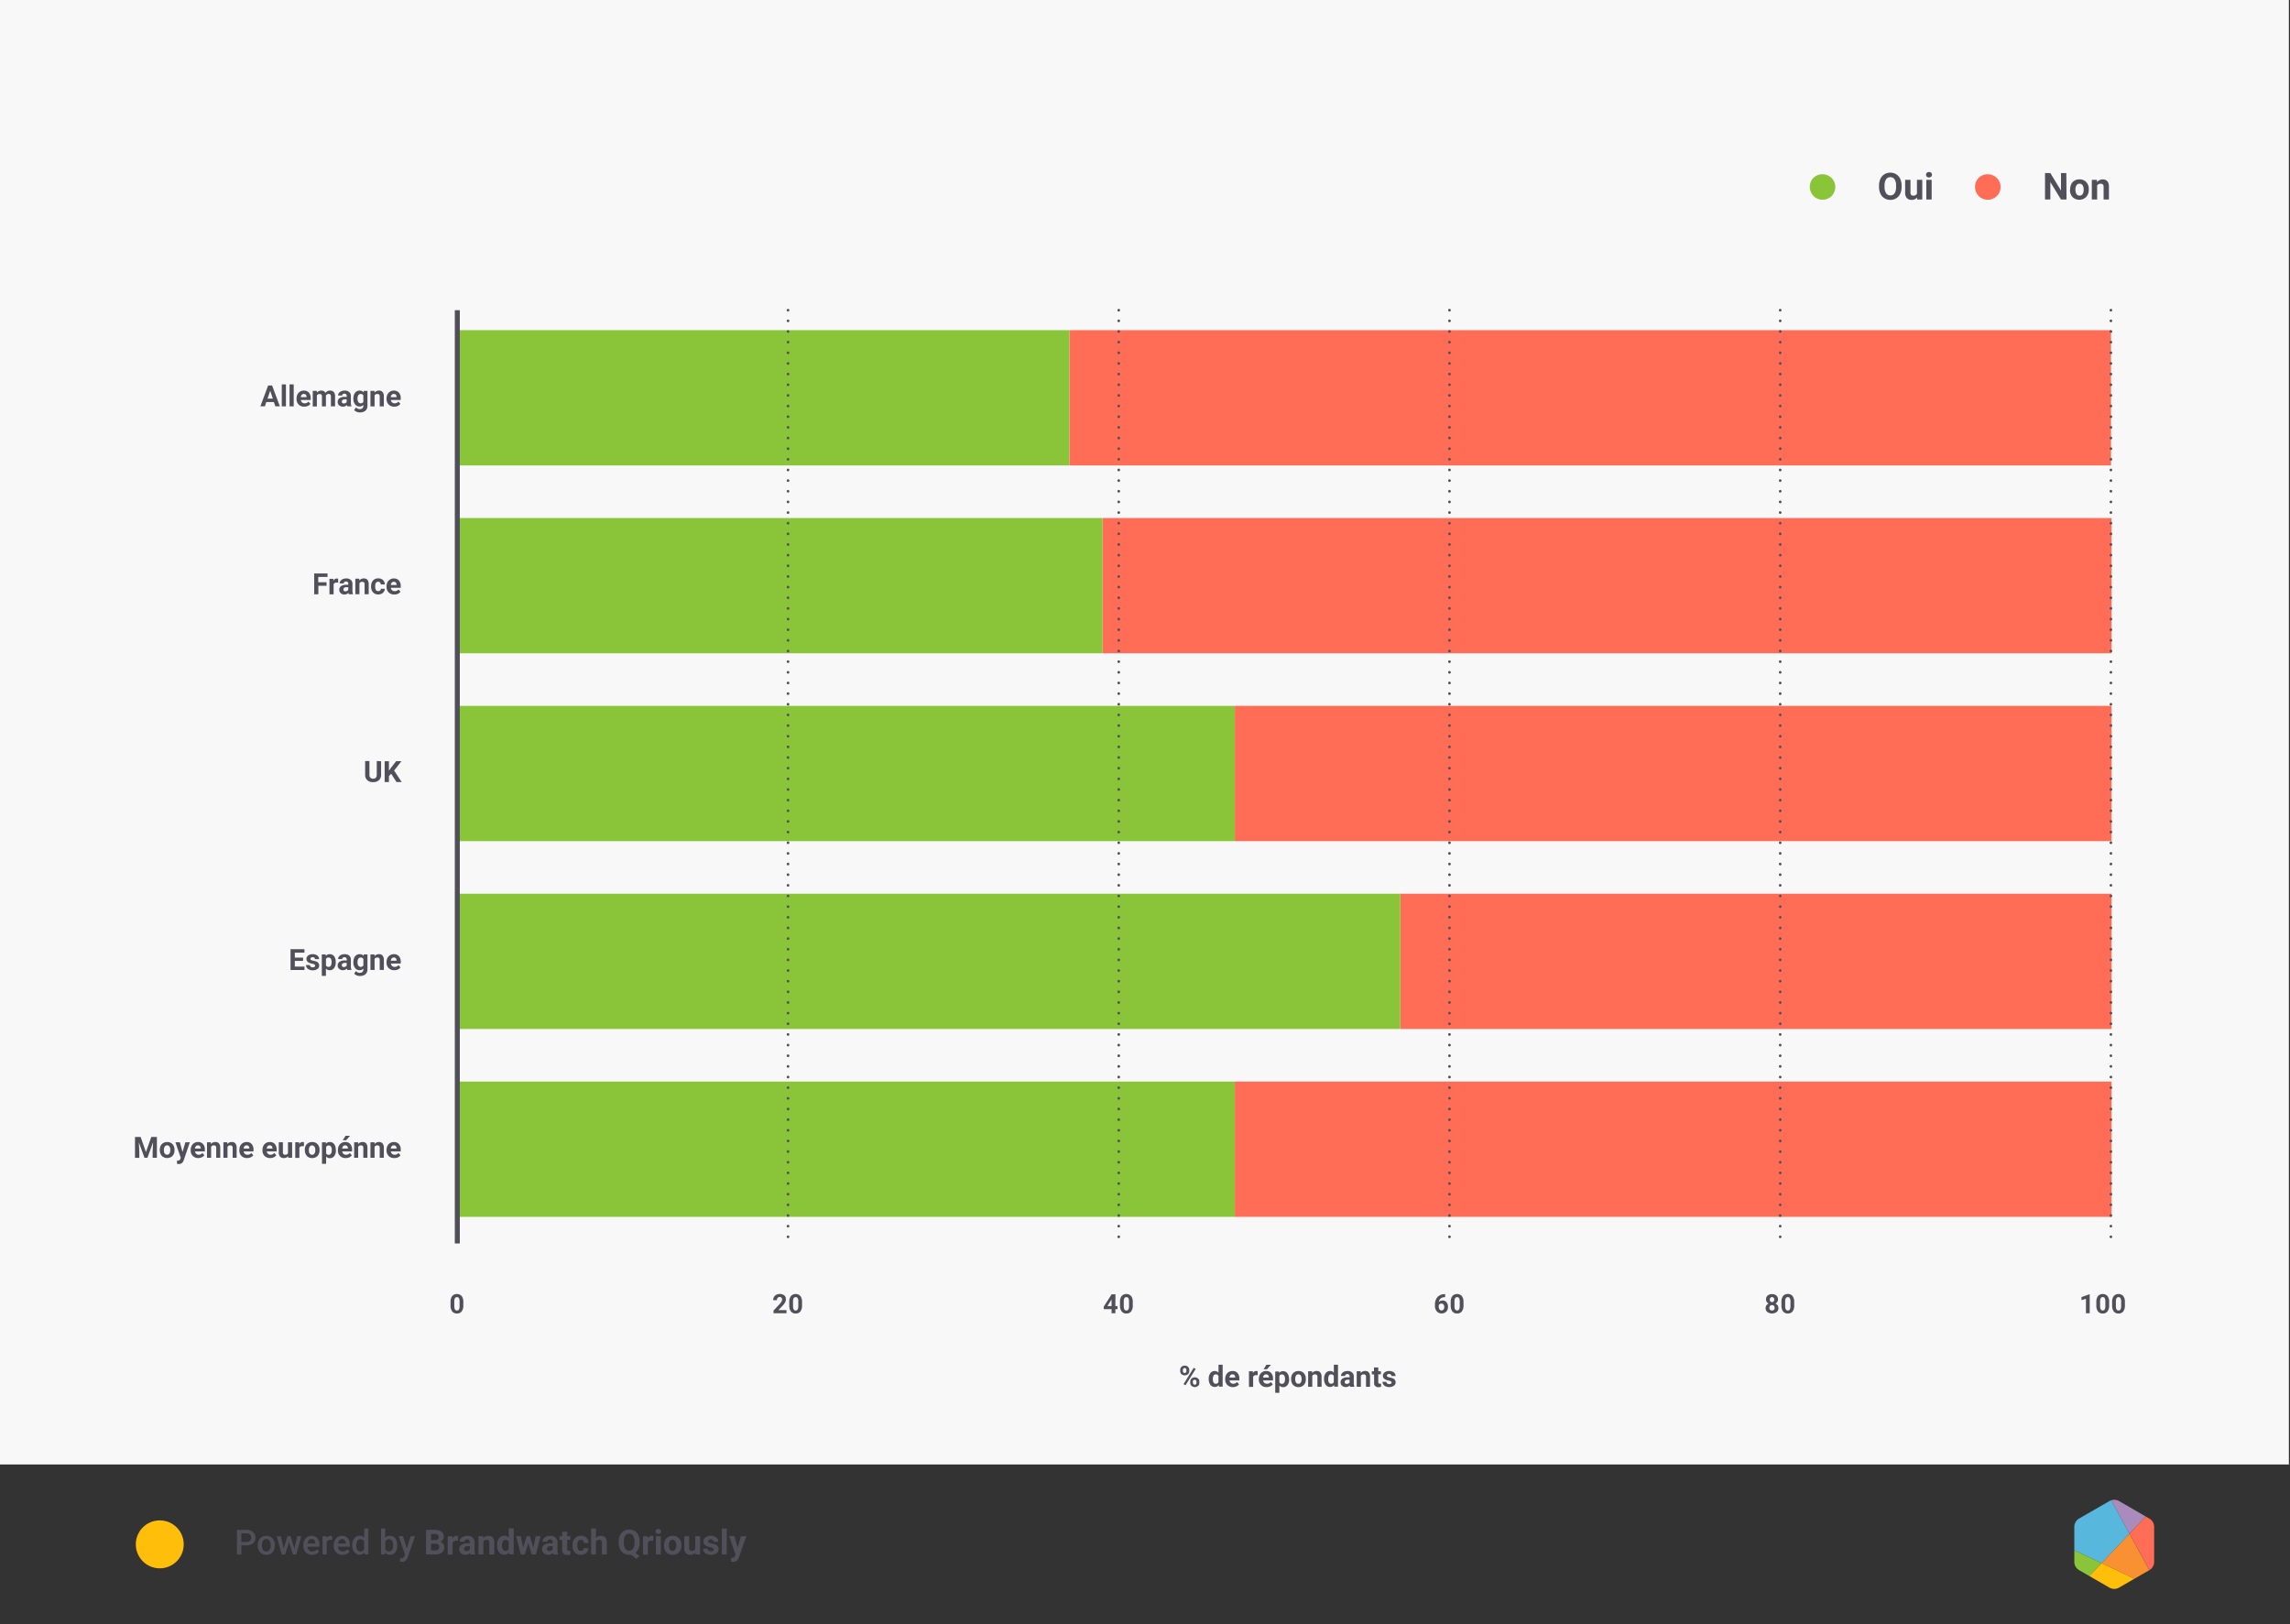 <svg xmlns="http://www.w3.org/2000/svg" viewBox="0 0 860 610"><rect x="0" y="0" width="860" height="610" fill="#333333" stroke="none"/><defs><style>.cls-1{isolation:isolate;}.cls-2{fill:#f8f8f8;}.cls-3{fill:#ffbe0a;}.cls-4{fill:#51505a;}.cls-5{fill:#57b7dd;}.cls-6{fill:#f99132;}.cls-7{fill:#a98bbc;}.cls-8{fill:#ff6d56;}.cls-9{fill:#8ac539;}.cls-10{mix-blend-mode:multiply;}</style></defs><g class="cls-1"><g id="Layer_1" data-name="Layer 1"><rect class="cls-2" x="-0.42" y="-0.16" width="860" height="550.16"/><circle class="cls-3" cx="60" cy="580" r="9"/><path class="cls-4" d="M90.64,580.37v3.43H89v-9.24h3.54a3.62,3.62,0,0,1,2.46.8,2.74,2.74,0,0,1,.91,2.14,2.65,2.65,0,0,1-.89,2.12,3.79,3.79,0,0,1-2.5.75Zm0-1.29h1.93a1.92,1.92,0,0,0,1.31-.41,1.5,1.5,0,0,0,.45-1.16,1.63,1.63,0,0,0-.46-1.2,1.78,1.78,0,0,0-1.26-.46h-2Z"/><path class="cls-4" d="M96.82,580.3a4,4,0,0,1,.4-1.82,2.94,2.94,0,0,1,1.12-1.24,3.2,3.2,0,0,1,1.67-.44,3,3,0,0,1,2.25.9,3.52,3.52,0,0,1,.94,2.37v.36a4.09,4.09,0,0,1-.39,1.82,3,3,0,0,1-1.12,1.24,3.24,3.24,0,0,1-1.68.44,3,3,0,0,1-2.33-1,3.73,3.73,0,0,1-.87-2.58Zm1.54.13a2.77,2.77,0,0,0,.44,1.66,1.42,1.42,0,0,0,1.22.6,1.38,1.38,0,0,0,1.21-.61,3,3,0,0,0,.44-1.78,2.74,2.74,0,0,0-.45-1.65A1.42,1.42,0,0,0,100,578a1.4,1.4,0,0,0-1.2.6A3,3,0,0,0,98.36,580.43Z"/><path class="cls-4" d="M110.54,581.67l1.09-4.74h1.51l-1.87,6.87H110l-1.47-4.72-1.45,4.72h-1.27l-1.88-6.87h1.5l1.11,4.69,1.41-4.69h1.17Z"/><path class="cls-4" d="M117.2,583.93a3.19,3.19,0,0,1-2.38-.93,3.32,3.32,0,0,1-.91-2.46v-.19a4.21,4.21,0,0,1,.39-1.84,3.05,3.05,0,0,1,1.12-1.26,3,3,0,0,1,1.6-.45,2.7,2.7,0,0,1,2.17.9,3.77,3.77,0,0,1,.76,2.53v.62h-4.49a2.1,2.1,0,0,0,.57,1.35,1.7,1.7,0,0,0,1.26.49,2.08,2.08,0,0,0,1.72-.85l.83.79a2.78,2.78,0,0,1-1.1,1A3.52,3.52,0,0,1,117.2,583.93ZM117,578a1.29,1.29,0,0,0-1,.45,2.27,2.27,0,0,0-.5,1.23h2.94v-.11a1.84,1.84,0,0,0-.42-1.17A1.26,1.26,0,0,0,117,578Z"/><path class="cls-4" d="M124.74,578.34a4.21,4.21,0,0,0-.62-.05,1.41,1.41,0,0,0-1.43.81v4.7h-1.55v-6.87h1.48l0,.77a1.75,1.75,0,0,1,1.55-.9,1.44,1.44,0,0,1,.55.09Z"/><path class="cls-4" d="M128.62,583.93a3.19,3.19,0,0,1-2.38-.93,3.36,3.36,0,0,1-.91-2.46v-.19a4.21,4.21,0,0,1,.4-1.84,3,3,0,0,1,1.11-1.26,3,3,0,0,1,1.6-.45,2.69,2.69,0,0,1,2.17.9,3.77,3.77,0,0,1,.77,2.53v.62h-4.49a2,2,0,0,0,.57,1.35,1.7,1.7,0,0,0,1.25.49,2.09,2.09,0,0,0,1.73-.85l.83.79a2.85,2.85,0,0,1-1.1,1A3.56,3.56,0,0,1,128.62,583.93Zm-.18-5.89a1.29,1.29,0,0,0-1,.45,2.35,2.35,0,0,0-.5,1.23h2.94v-.11a1.84,1.84,0,0,0-.41-1.17A1.26,1.26,0,0,0,128.44,578Z"/><path class="cls-4" d="M132.28,580.31a4.08,4.08,0,0,1,.74-2.54,2.34,2.34,0,0,1,2-1,2.25,2.25,0,0,1,1.77.77v-3.52h1.54v9.75h-1.39l-.08-.71a2.28,2.28,0,0,1-1.85.84,2.37,2.37,0,0,1-1.95-1A4.24,4.24,0,0,1,132.28,580.31Zm1.55.14a2.83,2.83,0,0,0,.4,1.63,1.32,1.32,0,0,0,1.15.59,1.44,1.44,0,0,0,1.38-.85v-2.93a1.43,1.43,0,0,0-1.37-.82,1.31,1.31,0,0,0-1.16.59A3.21,3.21,0,0,0,133.83,580.45Z"/><path class="cls-4" d="M149.18,580.43a4.11,4.11,0,0,1-.72,2.55,2.33,2.33,0,0,1-2,.95,2.24,2.24,0,0,1-1.88-.87l-.08.74h-1.4v-9.75h1.55v3.54a2.23,2.23,0,0,1,1.79-.79,2.37,2.37,0,0,1,2,.94,4.18,4.18,0,0,1,.72,2.61Zm-1.55-.13a3,3,0,0,0-.39-1.68,1.3,1.3,0,0,0-1.14-.55,1.43,1.43,0,0,0-1.41.87v2.83a1.44,1.44,0,0,0,1.42.9,1.32,1.32,0,0,0,1.12-.54,2.85,2.85,0,0,0,.4-1.63Z"/><path class="cls-4" d="M152.8,581.59l1.4-4.66h1.64l-2.73,7.91a2.21,2.21,0,0,1-2.13,1.73,2.55,2.55,0,0,1-.74-.11v-1.2l.29,0a1.52,1.52,0,0,0,.88-.21,1.45,1.45,0,0,0,.46-.72l.23-.59-2.42-6.83h1.67Z"/><path class="cls-4" d="M160,583.8v-9.24h3.24a4.25,4.25,0,0,1,2.55.64,2.21,2.21,0,0,1,.87,1.89,2.14,2.14,0,0,1-.35,1.2,2.08,2.08,0,0,1-1,.75,2,2,0,0,1,1.12.72,2.14,2.14,0,0,1,.41,1.32,2.46,2.46,0,0,1-.85,2,3.84,3.84,0,0,1-2.43.7Zm1.9-5.37h1.41c1,0,1.44-.4,1.44-1.15a1.05,1.05,0,0,0-.36-.9,1.89,1.89,0,0,0-1.15-.28H161.9Zm0,1.34v2.5h1.63a1.59,1.59,0,0,0,1.05-.32,1.09,1.09,0,0,0,.38-.89,1.17,1.17,0,0,0-1.31-1.29Z"/><path class="cls-4" d="M172,578.65a5.73,5.73,0,0,0-.66,0,1.33,1.33,0,0,0-1.36.7v4.5h-1.84v-6.87h1.74l.05.82a1.71,1.71,0,0,1,1.53-1,1.79,1.79,0,0,1,.57.09Z"/><path class="cls-4" d="M176.71,583.8a2,2,0,0,1-.19-.62,2.2,2.2,0,0,1-1.73.75,2.43,2.43,0,0,1-1.67-.59,1.86,1.86,0,0,1-.67-1.47,2,2,0,0,1,.81-1.68,4,4,0,0,1,2.34-.59h.85v-.39a1.14,1.14,0,0,0-.25-.76,1,1,0,0,0-.77-.29,1.15,1.15,0,0,0-.73.22.79.79,0,0,0-.26.61H172.6a1.89,1.89,0,0,1,.37-1.1,2.5,2.5,0,0,1,1-.8,3.87,3.87,0,0,1,1.51-.29,3,3,0,0,1,2,.64,2.23,2.23,0,0,1,.75,1.79v3a3.2,3.2,0,0,0,.27,1.48v.11Zm-1.52-1.28a1.6,1.6,0,0,0,.75-.18,1.25,1.25,0,0,0,.51-.48v-1.18h-.69c-.92,0-1.41.31-1.47,1v.11a.74.74,0,0,0,.24.56A.92.92,0,0,0,175.19,582.52Z"/><path class="cls-4" d="M181.38,576.93l.06.79a2.41,2.41,0,0,1,2-.92,2,2,0,0,1,1.63.65,3,3,0,0,1,.55,1.91v4.44h-1.84v-4.39a1.18,1.18,0,0,0-.25-.85,1.13,1.13,0,0,0-.85-.27,1.28,1.28,0,0,0-1.16.67v4.84h-1.83v-6.87Z"/><path class="cls-4" d="M186.69,580.31a4.11,4.11,0,0,1,.72-2.55,2.33,2.33,0,0,1,2-1,2.11,2.11,0,0,1,1.66.75v-3.5h1.84v9.75h-1.66l-.09-.73a2.15,2.15,0,0,1-1.76.86,2.33,2.33,0,0,1-2-1A4.27,4.27,0,0,1,186.69,580.31Zm1.83.14a2.74,2.74,0,0,0,.34,1.48,1.08,1.08,0,0,0,1,.52,1.23,1.23,0,0,0,1.2-.72V579a1.23,1.23,0,0,0-1.19-.72C189,578.29,188.52,579,188.52,580.45Z"/><path class="cls-4" d="M200.27,581.3l.91-4.37H203l-1.76,6.87h-1.53l-1.3-4.32-1.3,4.32h-1.53l-1.76-6.87h1.77l.9,4.37,1.26-4.37H199Z"/><path class="cls-4" d="M207.83,583.8a2.29,2.29,0,0,1-.18-.62,2.2,2.2,0,0,1-1.73.75,2.46,2.46,0,0,1-1.68-.59,1.88,1.88,0,0,1-.66-1.47,2,2,0,0,1,.81-1.68,4,4,0,0,1,2.34-.59h.84v-.39a1.14,1.14,0,0,0-.24-.76,1,1,0,0,0-.77-.29,1.15,1.15,0,0,0-.73.22.79.79,0,0,0-.26.61h-1.84a1.89,1.89,0,0,1,.37-1.1,2.5,2.5,0,0,1,1-.8,3.84,3.84,0,0,1,1.51-.29,3,3,0,0,1,2,.64,2.22,2.22,0,0,1,.74,1.79v3a3.32,3.32,0,0,0,.28,1.48v.11Zm-1.51-1.28a1.6,1.6,0,0,0,.75-.18,1.22,1.22,0,0,0,.5-.48v-1.18h-.68c-.92,0-1.41.31-1.47,1v.11a.74.74,0,0,0,.24.56A.92.92,0,0,0,206.32,582.52Z"/><path class="cls-4" d="M213,575.24v1.69h1.17v1.35H213v3.42a.8.8,0,0,0,.15.55.71.71,0,0,0,.55.17,2.76,2.76,0,0,0,.54,0v1.39a3.78,3.78,0,0,1-1.11.17,1.75,1.75,0,0,1-2-1.95v-3.7h-1v-1.35h1v-1.69Z"/><path class="cls-4" d="M218.07,582.45a1.24,1.24,0,0,0,.83-.28,1,1,0,0,0,.33-.75H221a2.37,2.37,0,0,1-.38,1.28,2.53,2.53,0,0,1-1,.91,3.24,3.24,0,0,1-1.44.32,3,3,0,0,1-2.32-.94,3.69,3.69,0,0,1-.85-2.59v-.12a3.62,3.62,0,0,1,.85-2.53,2.94,2.94,0,0,1,2.31-1,2.9,2.9,0,0,1,2.07.74,2.6,2.6,0,0,1,.79,2h-1.72a1.26,1.26,0,0,0-.33-.87,1.08,1.08,0,0,0-.84-.34,1.11,1.11,0,0,0-1,.47,2.71,2.71,0,0,0-.32,1.52v.19a2.71,2.71,0,0,0,.32,1.52A1.11,1.11,0,0,0,218.07,582.45Z"/><path class="cls-4" d="M223.79,577.68a2.28,2.28,0,0,1,1.83-.88c1.49,0,2.25.87,2.27,2.6v4.4h-1.84v-4.35a1.27,1.27,0,0,0-.25-.87,1.09,1.09,0,0,0-.85-.29,1.24,1.24,0,0,0-1.16.63v4.88H222v-9.75h1.84Z"/><path class="cls-4" d="M240.21,579.39a5.58,5.58,0,0,1-.42,2.25,3.92,3.92,0,0,1-1.16,1.53l1.53,1.21L239,585.45l-2-1.58a4.05,4.05,0,0,1-2.75-.5,3.61,3.61,0,0,1-1.39-1.57,5.39,5.39,0,0,1-.5-2.36V579a5.5,5.5,0,0,1,.49-2.4,3.67,3.67,0,0,1,1.39-1.59,4.05,4.05,0,0,1,4.11,0,3.65,3.65,0,0,1,1.38,1.59,5.49,5.49,0,0,1,.5,2.39Zm-1.93-.42a3.94,3.94,0,0,0-.52-2.21,1.72,1.72,0,0,0-1.49-.76,1.7,1.7,0,0,0-1.48.75,3.89,3.89,0,0,0-.52,2.19v.45a3.9,3.9,0,0,0,.52,2.19,1.67,1.67,0,0,0,1.49.78,1.7,1.7,0,0,0,1.48-.75,4,4,0,0,0,.52-2.19Z"/><path class="cls-4" d="M245.34,578.65a5.73,5.73,0,0,0-.66,0,1.33,1.33,0,0,0-1.36.7v4.5h-1.84v-6.87h1.74l.05.82a1.69,1.69,0,0,1,1.53-1,1.79,1.79,0,0,1,.57.09Z"/><path class="cls-4" d="M246.21,575.15a.9.9,0,0,1,.28-.68,1.05,1.05,0,0,1,.75-.26,1.09,1.09,0,0,1,.75.26.9.9,0,0,1,.28.68.94.94,0,0,1-.28.69,1.18,1.18,0,0,1-1.5,0A.94.94,0,0,1,246.21,575.15Zm1.95,8.65h-1.84v-6.87h1.84Z"/><path class="cls-4" d="M249.39,580.3a4.09,4.09,0,0,1,.39-1.82,2.89,2.89,0,0,1,1.13-1.24,3.36,3.36,0,0,1,1.72-.44,3.16,3.16,0,0,1,2.27.85,3.46,3.46,0,0,1,1,2.31v.47A3.59,3.59,0,0,1,255,583a3.41,3.41,0,0,1-4.74,0,3.63,3.63,0,0,1-.88-2.59Zm1.83.13a2.56,2.56,0,0,0,.37,1.5,1.22,1.22,0,0,0,1,.52,1.21,1.21,0,0,0,1-.51,2.83,2.83,0,0,0,.38-1.64,2.54,2.54,0,0,0-.38-1.49,1.22,1.22,0,0,0-1.05-.53,1.19,1.19,0,0,0-1,.53A2.81,2.81,0,0,0,251.22,580.43Z"/><path class="cls-4" d="M261.13,583.1a2.28,2.28,0,0,1-1.87.83,2.19,2.19,0,0,1-1.69-.64,2.69,2.69,0,0,1-.59-1.86v-4.5h1.83v4.44c0,.72.33,1.08,1,1.08a1.33,1.33,0,0,0,1.28-.65v-4.87h1.84v6.87h-1.72Z"/><path class="cls-4" d="M268,581.9a.59.59,0,0,0-.34-.53,3.72,3.72,0,0,0-1.07-.34c-1.63-.35-2.45-1-2.45-2.09a1.88,1.88,0,0,1,.76-1.52,3.07,3.07,0,0,1,2-.62,3.31,3.31,0,0,1,2.09.62,1.94,1.94,0,0,1,.78,1.6H268a.89.89,0,0,0-.26-.65,1.07,1.07,0,0,0-.79-.26,1.1,1.1,0,0,0-.72.21.66.66,0,0,0-.25.53.56.56,0,0,0,.29.5,3,3,0,0,0,1,.32,7.34,7.34,0,0,1,1.16.31,1.89,1.89,0,0,1,1.45,1.84,1.78,1.78,0,0,1-.81,1.52,3.44,3.44,0,0,1-2.08.59,3.73,3.73,0,0,1-1.53-.31,2.55,2.55,0,0,1-1.05-.85,1.89,1.89,0,0,1-.38-1.15h1.74a.91.91,0,0,0,.36.74,1.38,1.38,0,0,0,.9.26,1.3,1.3,0,0,0,.8-.2A.61.61,0,0,0,268,581.9Z"/><path class="cls-4" d="M272.92,583.8h-1.84v-9.75h1.84Z"/><path class="cls-4" d="M277,581.2l1.27-4.27h2l-2.76,7.94-.15.36a2.11,2.11,0,0,1-2,1.34,2.94,2.94,0,0,1-.81-.12v-1.39h.28a1.47,1.47,0,0,0,.78-.16,1.07,1.07,0,0,0,.4-.53l.22-.56-2.41-6.89h2Z"/><path class="cls-5" d="M779,573.43v8.8l10.24,4.84L799.71,576l-6.87-12.56a3.32,3.32,0,0,0-.64.29l-11.4,6.57A3.6,3.6,0,0,0,779,573.43Z"/><polygon class="cls-6" points="789.23 587.07 801.57 592.92 807.17 589.69 799.7 576.01 789.23 587.07"/><path class="cls-7" d="M805.83,569.54l-10-5.79a3.62,3.62,0,0,0-3-.29L799.7,576Z"/><path class="cls-8" d="M807.18,589.69h0a3.6,3.6,0,0,0,1.8-3.11V573.43a3.6,3.6,0,0,0-1.8-3.11l-1.36-.78L799.71,576Z"/><path class="cls-9" d="M779,582.23v4.34a3.6,3.6,0,0,0,1.8,3.11l3.86,2.23,4.58-4.84Z"/><path class="cls-3" d="M784.65,591.91l7.54,4.34a3.62,3.62,0,0,0,3.6,0l5.78-3.33-12.34-5.85Z"/><path class="cls-4" d="M174,490.26a3.57,3.57,0,0,1-.61,2.25,2.09,2.09,0,0,1-1.78.79,2.15,2.15,0,0,1-1.78-.77,3.49,3.49,0,0,1-.63-2.2V489a3.58,3.58,0,0,1,.62-2.26,2.43,2.43,0,0,1,3.55,0A3.48,3.48,0,0,1,174,489Zm-1.41-1.44a2.63,2.63,0,0,0-.24-1.29.91.91,0,0,0-1.49,0,2.44,2.44,0,0,0-.25,1.2v1.73a2.76,2.76,0,0,0,.24,1.3.8.8,0,0,0,.76.42.79.79,0,0,0,.74-.41,2.49,2.49,0,0,0,.24-1.24Z"/><path class="cls-4" d="M295.36,493.2h-4.87v-1l2.3-2.45a5.43,5.43,0,0,0,.7-.9,1.48,1.48,0,0,0,.23-.74,1.08,1.08,0,0,0-.24-.74.87.87,0,0,0-.69-.27.93.93,0,0,0-.75.33,1.33,1.33,0,0,0-.28.87h-1.41a2.3,2.3,0,0,1,.31-1.19,2.16,2.16,0,0,1,.88-.84,2.92,2.92,0,0,1,3,.22,1.88,1.88,0,0,1,.6,1.49,2.39,2.39,0,0,1-.27,1.07,5.68,5.68,0,0,1-.94,1.28l-1.61,1.7h3.05Z"/><path class="cls-4" d="M301.21,490.26a3.57,3.57,0,0,1-.61,2.25,2.09,2.09,0,0,1-1.78.79,2.15,2.15,0,0,1-1.78-.77,3.49,3.49,0,0,1-.63-2.2V489a3.52,3.52,0,0,1,.62-2.26,2.43,2.43,0,0,1,3.55,0,3.48,3.48,0,0,1,.63,2.19Zm-1.41-1.44a2.63,2.63,0,0,0-.24-1.29.91.91,0,0,0-1.49,0,2.44,2.44,0,0,0-.25,1.2v1.73a2.76,2.76,0,0,0,.24,1.3.8.8,0,0,0,.76.42.79.79,0,0,0,.74-.41,2.61,2.61,0,0,0,.24-1.24Z"/><path class="cls-4" d="M418.87,490.52h.8v1.14h-.8v1.54h-1.42v-1.54h-2.91l-.06-.89,3-4.68h1.43Zm-3,0h1.57V488l-.09.16Z"/><path class="cls-4" d="M425.41,490.26a3.57,3.57,0,0,1-.61,2.25,2.09,2.09,0,0,1-1.78.79,2.15,2.15,0,0,1-1.78-.77,3.49,3.49,0,0,1-.63-2.2V489a3.52,3.52,0,0,1,.62-2.26,2.43,2.43,0,0,1,3.55,0,3.48,3.48,0,0,1,.63,2.19ZM424,488.82a2.63,2.63,0,0,0-.24-1.29.91.91,0,0,0-1.49,0,2.44,2.44,0,0,0-.25,1.2v1.73a2.76,2.76,0,0,0,.24,1.3.8.8,0,0,0,.76.42.79.79,0,0,0,.74-.41,2.49,2.49,0,0,0,.24-1.24Z"/><path class="cls-4" d="M667.72,488a1.62,1.62,0,0,1-.26.92,1.92,1.92,0,0,1-.71.64,2,2,0,0,1,.82.68,1.79,1.79,0,0,1,.31,1,1.88,1.88,0,0,1-.65,1.5,3.05,3.05,0,0,1-3.51,0,1.85,1.85,0,0,1-.65-1.49,1.78,1.78,0,0,1,.3-1,2.1,2.1,0,0,1,.82-.68,1.92,1.92,0,0,1-.71-.64,1.7,1.7,0,0,1-.26-.92,1.82,1.82,0,0,1,.61-1.45,2.37,2.37,0,0,1,1.64-.54,2.41,2.41,0,0,1,1.65.54A1.84,1.84,0,0,1,667.72,488Zm-1.26,3.17a1,1,0,0,0-.27-.74.94.94,0,0,0-.72-.28,1,1,0,0,0-.72.27,1,1,0,0,0-.27.75,1,1,0,0,0,.27.73.94.94,0,0,0,.73.28,1,1,0,0,0,.72-.27A1,1,0,0,0,666.46,491.15Zm-.15-3.1a1,1,0,0,0-.22-.67.76.76,0,0,0-.62-.25.78.78,0,0,0-.61.24,1,1,0,0,0-.22.68,1,1,0,0,0,.22.68.76.76,0,0,0,.62.26.79.79,0,0,0,.62-.26A1,1,0,0,0,666.31,488.05Z"/><path class="cls-4" d="M673.81,490.26a3.57,3.57,0,0,1-.61,2.25,2.11,2.11,0,0,1-1.78.79,2.15,2.15,0,0,1-1.78-.77,3.49,3.49,0,0,1-.63-2.2V489a3.58,3.58,0,0,1,.61-2.26,2.18,2.18,0,0,1,1.79-.77,2.14,2.14,0,0,1,1.77.77,3.48,3.48,0,0,1,.63,2.19Zm-1.41-1.44a2.63,2.63,0,0,0-.24-1.29.91.91,0,0,0-1.49,0,2.44,2.44,0,0,0-.25,1.2v1.73a2.76,2.76,0,0,0,.24,1.3.8.8,0,0,0,.76.42.79.79,0,0,0,.74-.41,2.61,2.61,0,0,0,.24-1.24Z"/><path class="cls-4" d="M542.72,486v1.16h-.14a2.35,2.35,0,0,0-1.54.5,2,2,0,0,0-.7,1.34,1.9,1.9,0,0,1,1.43-.58,1.81,1.81,0,0,1,1.48.67,2.66,2.66,0,0,1,.54,1.74,2.61,2.61,0,0,1-.3,1.26,2.1,2.1,0,0,1-.85.87,2.44,2.44,0,0,1-1.24.32,2.27,2.27,0,0,1-1.81-.79,3,3,0,0,1-.7-2.08v-.51a4.57,4.57,0,0,1,.44-2,3.16,3.16,0,0,1,1.26-1.37,3.55,3.55,0,0,1,1.89-.49Zm-1.38,3.56a1.12,1.12,0,0,0-.62.18,1.1,1.1,0,0,0-.41.47v.43a1.85,1.85,0,0,0,.28,1.1.89.89,0,0,0,.78.4.9.9,0,0,0,.74-.36,1.51,1.51,0,0,0,.28-.93,1.44,1.44,0,0,0-.29-.93A.92.92,0,0,0,541.34,489.58Z"/><path class="cls-4" d="M549.61,490.26a3.57,3.57,0,0,1-.61,2.25,2.11,2.11,0,0,1-1.79.79,2.14,2.14,0,0,1-1.77-.77,3.49,3.49,0,0,1-.63-2.2V489a3.52,3.52,0,0,1,.62-2.26,2.43,2.43,0,0,1,3.55,0,3.48,3.48,0,0,1,.63,2.19Zm-1.41-1.44a2.63,2.63,0,0,0-.24-1.29.91.91,0,0,0-1.49,0,2.44,2.44,0,0,0-.25,1.2v1.73a2.76,2.76,0,0,0,.24,1.3.89.89,0,0,0,1.5,0,2.61,2.61,0,0,0,.24-1.24Z"/><path class="cls-4" d="M784.78,493.2h-1.41v-5.44l-1.68.52v-1.15l2.94-1.05h.15Z"/><path class="cls-4" d="M792.08,490.26a3.57,3.57,0,0,1-.62,2.25,2.09,2.09,0,0,1-1.78.79,2.15,2.15,0,0,1-1.78-.77,3.49,3.49,0,0,1-.63-2.2V489a3.58,3.58,0,0,1,.62-2.26,2.44,2.44,0,0,1,3.56,0,3.48,3.48,0,0,1,.63,2.19Zm-1.42-1.44a2.63,2.63,0,0,0-.24-1.29.81.81,0,0,0-.75-.4.82.82,0,0,0-.74.38,2.56,2.56,0,0,0-.25,1.2v1.73a2.76,2.76,0,0,0,.24,1.3.81.81,0,0,0,.76.42.79.79,0,0,0,.74-.41,2.49,2.49,0,0,0,.24-1.24Z"/><path class="cls-4" d="M798,490.26a3.57,3.57,0,0,1-.61,2.25,2.09,2.09,0,0,1-1.78.79,2.15,2.15,0,0,1-1.78-.77,3.49,3.49,0,0,1-.63-2.2V489a3.52,3.52,0,0,1,.62-2.26,2.43,2.43,0,0,1,3.55,0A3.48,3.48,0,0,1,798,489Zm-1.41-1.44a2.63,2.63,0,0,0-.24-1.29.91.91,0,0,0-1.49,0,2.44,2.44,0,0,0-.25,1.2v1.73a2.76,2.76,0,0,0,.24,1.3.8.8,0,0,0,.76.42.79.79,0,0,0,.74-.41,2.61,2.61,0,0,0,.24-1.24Z"/><path class="cls-4" d="M443.22,514.5a1.56,1.56,0,0,1,.47-1.17,1.73,1.73,0,0,1,1.23-.44,1.69,1.69,0,0,1,1.23.44,1.58,1.58,0,0,1,.47,1.2v.39a1.52,1.52,0,0,1-.47,1.16,1.68,1.68,0,0,1-1.22.44,1.73,1.73,0,0,1-1.24-.44,1.58,1.58,0,0,1-.47-1.2Zm1,.42a.77.77,0,0,0,.19.52.63.63,0,0,0,.49.19.59.59,0,0,0,.47-.2.76.76,0,0,0,.18-.53v-.4a.77.77,0,0,0-.18-.52.61.61,0,0,0-.48-.2.63.63,0,0,0-.48.2.77.77,0,0,0-.19.54Zm1,5.31-.76-.4,3.82-6.12.76.41ZM447,518.9a1.56,1.56,0,0,1,.47-1.17,1.76,1.76,0,0,1,1.23-.44,1.73,1.73,0,0,1,1.23.44,1.53,1.53,0,0,1,.47,1.2v.39a1.51,1.51,0,0,1-.46,1.16,1.92,1.92,0,0,1-2.47,0,1.57,1.57,0,0,1-.47-1.18Zm1,.42a.73.73,0,0,0,.2.51.61.61,0,0,0,.48.21c.44,0,.65-.25.65-.73v-.41a.75.75,0,0,0-.18-.52.7.7,0,0,0-1,0,.73.73,0,0,0-.19.54Z"/><path class="cls-4" d="M453.93,517.87a3.44,3.44,0,0,1,.61-2.16,2,2,0,0,1,1.67-.81,1.79,1.79,0,0,1,1.4.63v-3h1.55v8.25h-1.4l-.07-.62a1.83,1.83,0,0,1-1.5.73,2,2,0,0,1-1.64-.81A3.58,3.58,0,0,1,453.93,517.87Zm1.55.12a2.29,2.29,0,0,0,.28,1.25.94.94,0,0,0,.83.44,1.06,1.06,0,0,0,1-.61v-2.3a1,1,0,0,0-1-.61C455.85,516.16,455.48,516.77,455.48,518Z"/><path class="cls-4" d="M463,520.93a2.84,2.84,0,0,1-2.08-.79,2.8,2.8,0,0,1-.8-2.09v-.15a3.44,3.44,0,0,1,.34-1.56,2.44,2.44,0,0,1,1-1.07,2.74,2.74,0,0,1,1.41-.37,2.42,2.42,0,0,1,1.88.75,3.1,3.1,0,0,1,.68,2.14v.63h-3.7a1.41,1.41,0,0,0,.46.91,1.36,1.36,0,0,0,.95.35,1.7,1.7,0,0,0,1.41-.65l.76.85a2.27,2.27,0,0,1-.95.77A3.12,3.12,0,0,1,463,520.93Zm-.17-4.78a1,1,0,0,0-.75.31,1.55,1.55,0,0,0-.37.9h2.16v-.12a1.14,1.14,0,0,0-.28-.8A1,1,0,0,0,462.87,516.15Z"/><path class="cls-4" d="M472.32,516.46c-.21,0-.4,0-.56,0a1.12,1.12,0,0,0-1.15.6v3.8h-1.56V515h1.47l0,.69a1.44,1.44,0,0,1,1.3-.8,1.51,1.51,0,0,1,.48.07Z"/><path class="cls-4" d="M475.64,520.93a2.82,2.82,0,0,1-2.08-.79,2.77,2.77,0,0,1-.81-2.09v-.15a3.57,3.57,0,0,1,.34-1.56,2.56,2.56,0,0,1,1-1.07,2.78,2.78,0,0,1,1.42-.37,2.4,2.4,0,0,1,1.87.75,3.06,3.06,0,0,1,.69,2.14v.63h-3.7a1.44,1.44,0,0,0,.45.91,1.37,1.37,0,0,0,1,.35,1.68,1.68,0,0,0,1.4-.65l.76.85a2.24,2.24,0,0,1-.94.77A3.18,3.18,0,0,1,475.64,520.93Zm-.18-4.78a1,1,0,0,0-.75.31,1.7,1.7,0,0,0-.37.9h2.16v-.12a1.09,1.09,0,0,0-.28-.8A1,1,0,0,0,475.46,516.15Zm.14-3.58h1.69l-1.49,1.66h-1.26Z"/><path class="cls-4" d="M484.14,518a3.47,3.47,0,0,1-.61,2.15,2,2,0,0,1-1.65.81,1.81,1.81,0,0,1-1.42-.62v2.74h-1.55v-8h1.44l0,.57a1.84,1.84,0,0,1,1.47-.68,2,2,0,0,1,1.67.8,3.56,3.56,0,0,1,.6,2.19Zm-1.55-.12a2.31,2.31,0,0,0-.29-1.25.94.94,0,0,0-.84-.44,1,1,0,0,0-1,.56v2.38a1,1,0,0,0,1,.58Q482.59,519.68,482.59,517.85Z"/><path class="cls-4" d="M484.86,517.86a3.45,3.45,0,0,1,.33-1.54,2.5,2.5,0,0,1,1-1.05,2.77,2.77,0,0,1,1.45-.37,2.63,2.63,0,0,1,1.92.72,2.84,2.84,0,0,1,.83,2l0,.39a3,3,0,0,1-.75,2.15,2.89,2.89,0,0,1-4,0,3.1,3.1,0,0,1-.75-2.19Zm1.55.11a2.24,2.24,0,0,0,.31,1.27,1,1,0,0,0,.9.44,1,1,0,0,0,.88-.44,2.39,2.39,0,0,0,.31-1.38,2.17,2.17,0,0,0-.31-1.26,1,1,0,0,0-.9-.45,1,1,0,0,0-.88.45A2.45,2.45,0,0,0,486.41,518Z"/><path class="cls-4" d="M492.75,515l.05.67a2,2,0,0,1,1.67-.78,1.69,1.69,0,0,1,1.37.54,2.57,2.57,0,0,1,.47,1.63v3.75h-1.56V517.1a1,1,0,0,0-.21-.71,1,1,0,0,0-.72-.23,1.08,1.08,0,0,0-1,.56v4.1h-1.55V515Z"/><path class="cls-4" d="M497.24,517.87a3.44,3.44,0,0,1,.61-2.16,2,2,0,0,1,1.67-.81,1.79,1.79,0,0,1,1.4.63v-3h1.56v8.25h-1.4l-.08-.62a1.81,1.81,0,0,1-1.49.73,2,2,0,0,1-1.65-.81A3.65,3.65,0,0,1,497.24,517.87Zm1.55.12a2.29,2.29,0,0,0,.29,1.25.92.92,0,0,0,.82.44,1.06,1.06,0,0,0,1-.61v-2.3a1,1,0,0,0-1-.61C499.17,516.16,498.79,516.77,498.79,518Z"/><path class="cls-4" d="M507.05,520.82a1.68,1.68,0,0,1-.16-.52,1.86,1.86,0,0,1-1.46.63,2.07,2.07,0,0,1-1.42-.5,1.59,1.59,0,0,1-.56-1.24,1.65,1.65,0,0,1,.68-1.42,3.36,3.36,0,0,1,2-.5h.72v-.33a1,1,0,0,0-.21-.65.81.81,0,0,0-.65-.24.92.92,0,0,0-.62.19.66.66,0,0,0-.22.51h-1.55a1.55,1.55,0,0,1,.31-.93,2.11,2.11,0,0,1,.88-.68,3.28,3.28,0,0,1,1.28-.24,2.53,2.53,0,0,1,1.7.54,1.9,1.9,0,0,1,.63,1.52v2.52a2.85,2.85,0,0,0,.24,1.25v.09Zm-1.29-1.08a1.37,1.37,0,0,0,.64-.15,1.13,1.13,0,0,0,.43-.41v-1h-.58c-.78,0-1.19.27-1.24.8v.09a.6.6,0,0,0,.21.48A.75.75,0,0,0,505.76,519.74Z"/><path class="cls-4" d="M511,515l0,.67a2,2,0,0,1,1.67-.78,1.69,1.69,0,0,1,1.38.54,2.57,2.57,0,0,1,.46,1.63v3.75H513V517.1a.81.81,0,0,0-.93-.94,1.07,1.07,0,0,0-1,.56v4.1h-1.56V515Z"/><path class="cls-4" d="M517.6,513.58V515h1v1.14h-1v2.9a.7.7,0,0,0,.12.46.63.63,0,0,0,.47.14,2.07,2.07,0,0,0,.46,0v1.18a3.34,3.34,0,0,1-.94.14,1.49,1.49,0,0,1-1.67-1.65v-3.13h-.84V515H516v-1.43Z"/><path class="cls-4" d="M522.6,519.21a.48.48,0,0,0-.28-.44,3.32,3.32,0,0,0-.9-.3c-1.39-.29-2.08-.87-2.08-1.76a1.61,1.61,0,0,1,.64-1.29,2.58,2.58,0,0,1,1.68-.52,2.76,2.76,0,0,1,1.77.52,1.64,1.64,0,0,1,.67,1.36h-1.56a.78.78,0,0,0-.21-.56.93.93,0,0,0-.67-.21,1,1,0,0,0-.61.17.57.57,0,0,0-.21.46.47.47,0,0,0,.24.41,2.46,2.46,0,0,0,.82.28,5.47,5.47,0,0,1,1,.26,1.6,1.6,0,0,1,1.23,1.56,1.53,1.53,0,0,1-.68,1.29,3,3,0,0,1-1.76.49,3.14,3.14,0,0,1-1.3-.26,2.29,2.29,0,0,1-.89-.72,1.69,1.69,0,0,1-.32-1h1.47a.84.84,0,0,0,.31.64,1.25,1.25,0,0,0,.76.22,1.12,1.12,0,0,0,.67-.17A.52.52,0,0,0,522.6,519.21Z"/><path class="cls-9" d="M680,68.34a4.64,4.64,0,0,1,1-1.53,5,5,0,0,1,1.52-1,4.74,4.74,0,0,1,1.88-.37,4.69,4.69,0,0,1,1.87.37,5.13,5.13,0,0,1,1.54,1,4.77,4.77,0,0,1,1.42,3.4,4.58,4.58,0,0,1-.38,1.88,4.76,4.76,0,0,1-1,1.54,4.81,4.81,0,0,1-1.54,1,4.69,4.69,0,0,1-1.87.37,4.66,4.66,0,0,1-3.4-1.41,4.9,4.9,0,0,1-1-1.54,4.75,4.75,0,0,1-.38-1.88A4.7,4.7,0,0,1,680,68.34Z"/><path class="cls-4" d="M714.14,70.18a6,6,0,0,1-.52,2.58,3.93,3.93,0,0,1-1.49,1.7,4,4,0,0,1-2.21.61,4.09,4.09,0,0,1-2.21-.6,3.92,3.92,0,0,1-1.51-1.7,6,6,0,0,1-.54-2.54v-.49a6.05,6.05,0,0,1,.53-2.59,4,4,0,0,1,1.5-1.71,4.37,4.37,0,0,1,4.42,0,3.92,3.92,0,0,1,1.5,1.71,6,6,0,0,1,.53,2.58Zm-2.08-.45a4.12,4.12,0,0,0-.56-2.38,1.83,1.83,0,0,0-1.6-.81,1.8,1.8,0,0,0-1.59.8,4.19,4.19,0,0,0-.57,2.35v.49a4.24,4.24,0,0,0,.56,2.36,1.83,1.83,0,0,0,1.62.84,1.78,1.78,0,0,0,1.58-.81,4.13,4.13,0,0,0,.56-2.36Z"/><path class="cls-4" d="M719.93,74.18a2.48,2.48,0,0,1-2,.89,2.33,2.33,0,0,1-1.82-.69,2.89,2.89,0,0,1-.64-2V67.53h2v4.79c0,.77.35,1.15,1.05,1.15a1.43,1.43,0,0,0,1.38-.69V67.53h2v7.4H720Z"/><path class="cls-4" d="M723.32,65.62a1,1,0,0,1,.3-.73,1.13,1.13,0,0,1,.81-.29,1.15,1.15,0,0,1,.81.29,1,1,0,0,1,.3.73,1,1,0,0,1-.31.74,1.12,1.12,0,0,1-.8.28,1.16,1.16,0,0,1-.81-.28A1,1,0,0,1,723.32,65.62Zm2.1,9.31h-2v-7.4h2Z"/><path class="cls-8" d="M742.07,68.34a4.77,4.77,0,0,1,1-1.53,5,5,0,0,1,1.53-1,4.94,4.94,0,0,1,3.75,0,5.13,5.13,0,0,1,1.54,1,4.77,4.77,0,0,1,1.42,3.4,4.75,4.75,0,0,1-.38,1.88,4.93,4.93,0,0,1-1,1.54,4.81,4.81,0,0,1-1.54,1,4.79,4.79,0,0,1-5.28-1,5,5,0,0,1-1-1.54,4.58,4.58,0,0,1-.38-1.88A4.53,4.53,0,0,1,742.07,68.34Z"/><path class="cls-4" d="M776.08,74.93H774l-4-6.55v6.55h-2V65h2l4,6.56V65h2Z"/><path class="cls-4" d="M777.44,71.16a4.44,4.44,0,0,1,.42-2,3.08,3.08,0,0,1,1.22-1.33,3.51,3.51,0,0,1,1.85-.47,3.35,3.35,0,0,1,2.44.91,3.63,3.63,0,0,1,1.06,2.49v.51a3.85,3.85,0,0,1-1,2.73,3.67,3.67,0,0,1-5.1,0,3.9,3.9,0,0,1-.95-2.79Zm2,.14a2.75,2.75,0,0,0,.4,1.62,1.3,1.3,0,0,0,1.13.55,1.32,1.32,0,0,0,1.13-.55,3.09,3.09,0,0,0,.4-1.76,2.8,2.8,0,0,0-.4-1.6,1.32,1.32,0,0,0-1.14-.57,1.3,1.3,0,0,0-1.12.56A3,3,0,0,0,779.41,71.3Z"/><path class="cls-4" d="M787.48,67.53l.06.86a2.59,2.59,0,0,1,2.13-1,2.16,2.16,0,0,1,1.75.69,3.18,3.18,0,0,1,.58,2.06v4.78h-2V70.2a1.29,1.29,0,0,0-.27-.91,1.24,1.24,0,0,0-.91-.29,1.35,1.35,0,0,0-1.25.71v5.22h-2v-7.4Z"/><rect class="cls-8" x="401.61" y="124" width="391.18" height="50.8"/><rect class="cls-8" x="414.03" y="194.55" width="378.97" height="50.8"/><rect class="cls-8" x="463.73" y="265.1" width="329.27" height="50.8"/><rect class="cls-8" x="525.86" y="335.65" width="267.14" height="50.8"/><rect class="cls-8" x="463.73" y="406.2" width="329.27" height="50.8"/><rect class="cls-9" x="171.74" y="124" width="229.86" height="50.8"/><rect class="cls-9" x="171.74" y="194.55" width="242.29" height="50.8"/><rect class="cls-9" x="171.74" y="265.1" width="291.99" height="50.8"/><rect class="cls-9" x="171.74" y="335.65" width="354.12" height="50.8"/><rect class="cls-9" x="171.74" y="406.2" width="291.99" height="50.8"/><path class="cls-4" d="M52.81,427l2,5.67,2-5.67h2.11v7.82H57.32v-2.14l.16-3.69-2.11,5.83H54.26L52.15,429l.17,3.69v2.14H50.7V427Z"/><path class="cls-4" d="M60,431.86a3.45,3.45,0,0,1,.33-1.54,2.39,2.39,0,0,1,1-1.05,2.77,2.77,0,0,1,1.45-.37,2.64,2.64,0,0,1,1.92.72,2.88,2.88,0,0,1,.83,1.95v.4a3,3,0,0,1-.75,2.15,2.9,2.9,0,0,1-4,0,3.1,3.1,0,0,1-.75-2.19Zm1.55.11a2.13,2.13,0,0,0,.31,1.26,1.12,1.12,0,0,0,1.77,0,2.39,2.39,0,0,0,.32-1.39,2.12,2.12,0,0,0-.32-1.25,1.1,1.1,0,0,0-1.77,0A2.43,2.43,0,0,0,61.55,432Z"/><path class="cls-4" d="M68.55,432.62,69.62,429h1.67L69,435.72l-.13.31a1.78,1.78,0,0,1-1.72,1.13,2.33,2.33,0,0,1-.68-.1v-1.18h.23a1.28,1.28,0,0,0,.66-.13.9.9,0,0,0,.34-.45l.18-.48-2-5.83h1.67Z"/><path class="cls-4" d="M74.5,434.92a2.87,2.87,0,0,1-2.08-.78,2.8,2.8,0,0,1-.8-2.09v-.15a3.48,3.48,0,0,1,.34-1.57,2.41,2.41,0,0,1,1-1.06,2.65,2.65,0,0,1,1.41-.37,2.42,2.42,0,0,1,1.88.75,3,3,0,0,1,.68,2.13v.64h-3.7a1.43,1.43,0,0,0,.46.91,1.36,1.36,0,0,0,1,.34A1.67,1.67,0,0,0,76,433l.76.86a2.35,2.35,0,0,1-1,.77A3.11,3.11,0,0,1,74.5,434.92Zm-.17-4.77a1,1,0,0,0-.75.31,1.62,1.62,0,0,0-.37.9h2.16v-.13a1.17,1.17,0,0,0-.28-.8A1,1,0,0,0,74.33,430.15Z"/><path class="cls-4" d="M79.2,429l0,.68a2,2,0,0,1,1.67-.78,1.69,1.69,0,0,1,1.38.54,2.54,2.54,0,0,1,.46,1.62v3.76H81.21V431.1a1,1,0,0,0-.22-.72.94.94,0,0,0-.71-.22,1.08,1.08,0,0,0-1,.56v4.1H77.74V429Z"/><path class="cls-4" d="M85.36,429l0,.68a2,2,0,0,1,1.67-.78,1.69,1.69,0,0,1,1.38.54,2.54,2.54,0,0,1,.46,1.62v3.76H87.37V431.1a1,1,0,0,0-.22-.72.94.94,0,0,0-.71-.22,1.06,1.06,0,0,0-1,.56v4.1H83.9V429Z"/><path class="cls-4" d="M92.77,434.92a2.85,2.85,0,0,1-2.08-.78,2.77,2.77,0,0,1-.8-2.09v-.15a3.62,3.62,0,0,1,.33-1.57,2.54,2.54,0,0,1,1-1.06,2.71,2.71,0,0,1,1.42-.37,2.43,2.43,0,0,1,1.88.75,3.08,3.08,0,0,1,.68,2.13v.64h-3.7a1.47,1.47,0,0,0,.45.91,1.39,1.39,0,0,0,1,.34,1.67,1.67,0,0,0,1.41-.65l.76.86a2.42,2.42,0,0,1-1,.77A3.15,3.15,0,0,1,92.77,434.92Zm-.18-4.77a1,1,0,0,0-.75.31,1.62,1.62,0,0,0-.36.9h2.16v-.13a1.17,1.17,0,0,0-.28-.8A1,1,0,0,0,92.59,430.15Z"/><path class="cls-4" d="M101.46,434.92a2.88,2.88,0,0,1-2.09-.78,2.8,2.8,0,0,1-.8-2.09v-.15a3.48,3.48,0,0,1,.34-1.57,2.54,2.54,0,0,1,1-1.06,2.65,2.65,0,0,1,1.41-.37,2.42,2.42,0,0,1,1.88.75,3,3,0,0,1,.69,2.13v.64h-3.7a1.47,1.47,0,0,0,.45.91,1.36,1.36,0,0,0,1,.34A1.66,1.66,0,0,0,103,433l.76.86a2.39,2.39,0,0,1-.94.77A3.18,3.18,0,0,1,101.46,434.92Zm-.18-4.77a1,1,0,0,0-.75.31,1.62,1.62,0,0,0-.37.9h2.16v-.13a1.17,1.17,0,0,0-.28-.8A1,1,0,0,0,101.28,430.15Z"/><path class="cls-4" d="M108.21,434.23a2,2,0,0,1-1.59.69,1.83,1.83,0,0,1-1.43-.53,2.32,2.32,0,0,1-.5-1.58V429h1.55v3.76c0,.61.28.91.83.91a1.1,1.1,0,0,0,1.08-.55V429h1.56v5.82h-1.46Z"/><path class="cls-4" d="M114.15,430.46a4,4,0,0,0-.56,0,1.16,1.16,0,0,0-1.16.59v3.81h-1.55V429h1.47l0,.7a1.42,1.42,0,0,1,1.3-.8,1.51,1.51,0,0,1,.48.07Z"/><path class="cls-4" d="M114.46,431.86a3.45,3.45,0,0,1,.33-1.54,2.39,2.39,0,0,1,1-1.05,2.77,2.77,0,0,1,1.45-.37,2.63,2.63,0,0,1,1.92.72,2.83,2.83,0,0,1,.83,1.95v.4a3,3,0,0,1-.74,2.15,2.64,2.64,0,0,1-2,.8,2.59,2.59,0,0,1-2-.8,3.1,3.1,0,0,1-.75-2.19ZM116,432a2.21,2.21,0,0,0,.31,1.26,1.12,1.12,0,0,0,1.77,0,2.32,2.32,0,0,0,.32-1.39,2,2,0,0,0-.32-1.25,1.1,1.1,0,0,0-1.77,0A2.51,2.51,0,0,0,116,432Z"/><path class="cls-4" d="M126.15,432a3.48,3.48,0,0,1-.61,2.16,2,2,0,0,1-1.64.8,1.81,1.81,0,0,1-1.43-.61v2.74h-1.55V429h1.44l0,.57a1.83,1.83,0,0,1,1.47-.67,2,2,0,0,1,1.68.79,3.63,3.63,0,0,1,.59,2.19Zm-1.55-.11a2.29,2.29,0,0,0-.29-1.25.94.94,0,0,0-.83-.44,1,1,0,0,0-1,.56v2.38a1,1,0,0,0,1,.57C124.23,433.67,124.6,433.07,124.6,431.85Z"/><path class="cls-4" d="M129.79,434.92a2.85,2.85,0,0,1-2.08-.78,2.77,2.77,0,0,1-.81-2.09v-.15a3.62,3.62,0,0,1,.34-1.57,2.54,2.54,0,0,1,1-1.06,2.71,2.71,0,0,1,1.42-.37,2.4,2.4,0,0,1,1.87.75,3,3,0,0,1,.69,2.13v.64h-3.7a1.47,1.47,0,0,0,.45.91,1.36,1.36,0,0,0,1,.34,1.64,1.64,0,0,0,1.4-.65l.76.86a2.32,2.32,0,0,1-.94.77A3.18,3.18,0,0,1,129.79,434.92Zm-.18-4.77a1,1,0,0,0-.75.31,1.7,1.7,0,0,0-.37.9h2.16v-.13a1.13,1.13,0,0,0-.28-.8A1,1,0,0,0,129.61,430.15Zm.14-3.58h1.69L130,428.23h-1.27Z"/><path class="cls-4" d="M134.49,429l0,.68a2,2,0,0,1,1.67-.78,1.69,1.69,0,0,1,1.37.54,2.48,2.48,0,0,1,.46,1.62v3.76h-1.55V431.1a1,1,0,0,0-.21-.72,1,1,0,0,0-.72-.22,1.07,1.07,0,0,0-1,.56v4.1H133V429Z"/><path class="cls-4" d="M140.65,429l0,.68a2,2,0,0,1,1.67-.78,1.69,1.69,0,0,1,1.37.54,2.48,2.48,0,0,1,.46,1.62v3.76h-1.55V431.1a1,1,0,0,0-.21-.72,1,1,0,0,0-.72-.22,1.08,1.08,0,0,0-1,.56v4.1h-1.55V429Z"/><path class="cls-4" d="M148.06,434.92a2.88,2.88,0,0,1-2.09-.78,2.8,2.8,0,0,1-.8-2.09v-.15a3.48,3.48,0,0,1,.34-1.57,2.47,2.47,0,0,1,1-1.06,2.65,2.65,0,0,1,1.41-.37,2.42,2.42,0,0,1,1.88.75,3,3,0,0,1,.69,2.13v.64h-3.7a1.42,1.42,0,0,0,.45.91,1.36,1.36,0,0,0,1,.34,1.67,1.67,0,0,0,1.4-.65l.76.86a2.39,2.39,0,0,1-.94.77A3.18,3.18,0,0,1,148.06,434.92Zm-.18-4.77a1,1,0,0,0-.75.31,1.62,1.62,0,0,0-.37.9h2.16v-.13a1.17,1.17,0,0,0-.28-.8A1,1,0,0,0,147.88,430.15Z"/><path class="cls-4" d="M113.82,360.88h-3.1V363h3.63v1.3h-5.24v-7.82h5.23v1.3h-3.62v1.86h3.1Z"/><path class="cls-4" d="M118.34,362.66a.5.5,0,0,0-.28-.45,3,3,0,0,0-.9-.29c-1.39-.29-2.08-.88-2.08-1.76a1.6,1.6,0,0,1,.64-1.29,2.58,2.58,0,0,1,1.68-.52,2.76,2.76,0,0,1,1.77.52,1.62,1.62,0,0,1,.67,1.35h-1.56a.75.75,0,0,0-.21-.55,1.13,1.13,0,0,0-1.28,0,.57.57,0,0,0-.21.45.49.49,0,0,0,.24.42,2.76,2.76,0,0,0,.82.27,7.91,7.91,0,0,1,1,.26,1.61,1.61,0,0,1,1.23,1.57,1.53,1.53,0,0,1-.68,1.28,2.91,2.91,0,0,1-1.76.49,3,3,0,0,1-1.3-.26,2.18,2.18,0,0,1-.89-.71,1.69,1.69,0,0,1-.32-1h1.47a.84.84,0,0,0,.31.63,1.43,1.43,0,0,0,1.44.05A.52.52,0,0,0,118.34,362.66Z"/><path class="cls-4" d="M126.08,361.41a3.43,3.43,0,0,1-.61,2.15,1.94,1.94,0,0,1-1.64.81,1.82,1.82,0,0,1-1.43-.61v2.74h-1.55v-8.05h1.44l.06.57a1.8,1.8,0,0,1,1.47-.67,2,2,0,0,1,1.67.79,3.63,3.63,0,0,1,.59,2.19Zm-1.55-.11a2.2,2.2,0,0,0-.29-1.25.94.94,0,0,0-.83-.44,1,1,0,0,0-1,.56v2.38a1,1,0,0,0,1,.57C124.16,363.12,124.53,362.51,124.53,361.3Z"/><path class="cls-4" d="M130.41,364.27a1.85,1.85,0,0,1-.15-.53,1.89,1.89,0,0,1-1.47.63,2,2,0,0,1-1.41-.49,1.59,1.59,0,0,1-.57-1.25,1.65,1.65,0,0,1,.69-1.42,3.42,3.42,0,0,1,2-.5h.71v-.33a1,1,0,0,0-.2-.64.83.83,0,0,0-.66-.24.94.94,0,0,0-.61.18.65.65,0,0,0-.22.52h-1.56a1.57,1.57,0,0,1,.31-.93,2,2,0,0,1,.88-.68,3.28,3.28,0,0,1,1.28-.24,2.54,2.54,0,0,1,1.71.54,1.88,1.88,0,0,1,.63,1.51v2.52a2.73,2.73,0,0,0,.23,1.25v.1Zm-1.28-1.08a1.34,1.34,0,0,0,.63-.16,1,1,0,0,0,.43-.41v-1h-.58c-.78,0-1.19.27-1.24.81v.09a.62.62,0,0,0,.2.48A.82.82,0,0,0,129.13,363.19Z"/><path class="cls-4" d="M132.72,361.32a3.46,3.46,0,0,1,.63-2.16,2.08,2.08,0,0,1,1.72-.81,1.8,1.8,0,0,1,1.49.65l.06-.55H138v5.62a2.51,2.51,0,0,1-.35,1.33,2.2,2.2,0,0,1-1,.86,3.38,3.38,0,0,1-1.47.29,3.17,3.17,0,0,1-1.25-.25,2.19,2.19,0,0,1-.92-.66l.69-.94a1.81,1.81,0,0,0,1.41.65,1.34,1.34,0,0,0,1-.34,1.22,1.22,0,0,0,.34-.93v-.31a1.81,1.81,0,0,1-1.41.6,2.05,2.05,0,0,1-1.7-.82,3.4,3.4,0,0,1-.64-2.17Zm1.55.11a2.05,2.05,0,0,0,.32,1.24,1,1,0,0,0,.87.45,1.08,1.08,0,0,0,1-.53v-2.45a1.08,1.08,0,0,0-1-.53,1,1,0,0,0-.88.46A2.39,2.39,0,0,0,134.27,361.43Z"/><path class="cls-4" d="M140.65,358.45l0,.67a2,2,0,0,1,1.67-.77,1.69,1.69,0,0,1,1.37.54,2.54,2.54,0,0,1,.47,1.62v3.76h-1.56v-3.72a1,1,0,0,0-.21-.72,1,1,0,0,0-.72-.22,1.06,1.06,0,0,0-1,.56v4.1h-1.55v-5.82Z"/><path class="cls-4" d="M148.06,364.37a2.88,2.88,0,0,1-2.09-.78,2.8,2.8,0,0,1-.8-2.09v-.15a3.62,3.62,0,0,1,.34-1.57,2.54,2.54,0,0,1,1-1.06,2.65,2.65,0,0,1,1.41-.37,2.42,2.42,0,0,1,1.88.75,3,3,0,0,1,.69,2.13v.64h-3.7a1.47,1.47,0,0,0,.45.91,1.36,1.36,0,0,0,1,.34,1.68,1.68,0,0,0,1.4-.65l.76.86a2.4,2.4,0,0,1-.94.77A3.18,3.18,0,0,1,148.06,364.37Zm-.18-4.77a1,1,0,0,0-.75.31,1.7,1.7,0,0,0-.37.9h2.16v-.13a1.17,1.17,0,0,0-.28-.8A1,1,0,0,0,147.88,359.6Z"/><path class="cls-4" d="M143.12,285.89V291a2.64,2.64,0,0,1-.8,2,3.1,3.1,0,0,1-2.19.74,3.15,3.15,0,0,1-2.18-.72,2.63,2.63,0,0,1-.82-2v-5.21h1.61v5.17a1.52,1.52,0,0,0,.37,1.12,1.43,1.43,0,0,0,1,.35c.9,0,1.36-.48,1.38-1.43v-5.21Z"/><path class="cls-4" d="M146.9,290.58l-.84.9v2.23h-1.61v-7.82h1.61v3.55l.71-1,2-2.58h2L148,289.37l2.86,4.34H148.9Z"/><path class="cls-4" d="M122.66,220h-3.1v3.19H118v-7.82H123v1.31h-3.48v2h3.1Z"/><path class="cls-4" d="M127,218.81a4,4,0,0,0-.56,0,1.12,1.12,0,0,0-1.15.59v3.8h-1.56v-5.81h1.47l0,.69a1.46,1.46,0,0,1,1.3-.8,1.85,1.85,0,0,1,.48.07Z"/><path class="cls-4" d="M131,223.16a1.69,1.69,0,0,1-.15-.52,1.89,1.89,0,0,1-1.47.63,2,2,0,0,1-1.41-.49,1.58,1.58,0,0,1-.56-1.25,1.63,1.63,0,0,1,.68-1.42,3.44,3.44,0,0,1,2-.5h.71v-.33a.93.93,0,0,0-.2-.64.8.8,0,0,0-.65-.25,1,1,0,0,0-.62.19.65.65,0,0,0-.22.52h-1.56a1.57,1.57,0,0,1,.32-.94,2,2,0,0,1,.88-.67,3.25,3.25,0,0,1,1.28-.25,2.48,2.48,0,0,1,1.7.55,1.86,1.86,0,0,1,.63,1.51v2.52a2.73,2.73,0,0,0,.23,1.25v.09Zm-1.28-1.08a1.33,1.33,0,0,0,.63-.15,1,1,0,0,0,.43-.41v-1h-.58c-.77,0-1.19.27-1.24.81v.09a.66.66,0,0,0,.2.48A.82.82,0,0,0,129.67,222.08Z"/><path class="cls-4" d="M134.91,217.35l.05.67a2,2,0,0,1,1.67-.78,1.7,1.7,0,0,1,1.38.55,2.54,2.54,0,0,1,.46,1.62v3.75h-1.55v-3.71a1,1,0,0,0-.22-.72.94.94,0,0,0-.71-.22,1.06,1.06,0,0,0-1,.56v4.09h-1.55v-5.81Z"/><path class="cls-4" d="M142.06,222a1,1,0,0,0,.7-.24.83.83,0,0,0,.28-.63h1.45a2,2,0,0,1-.32,1.09,2.15,2.15,0,0,1-.87.76,2.69,2.69,0,0,1-1.21.27,2.53,2.53,0,0,1-2-.79,3.14,3.14,0,0,1-.72-2.19v-.1a3.1,3.1,0,0,1,.72-2.15,2.5,2.5,0,0,1,2-.8,2.44,2.44,0,0,1,1.75.63,2.18,2.18,0,0,1,.66,1.65H143a1.07,1.07,0,0,0-.28-.74.93.93,0,0,0-.71-.28,1,1,0,0,0-.82.39,2.31,2.31,0,0,0-.28,1.28v.17a2.33,2.33,0,0,0,.28,1.29A.94.94,0,0,0,142.06,222Z"/><path class="cls-4" d="M148.06,223.27a2.88,2.88,0,0,1-2.09-.78,2.82,2.82,0,0,1-.8-2.09v-.15a3.45,3.45,0,0,1,.34-1.57,2.47,2.47,0,0,1,1-1.06,2.66,2.66,0,0,1,1.41-.38,2.43,2.43,0,0,1,1.88.76,3,3,0,0,1,.69,2.13v.63h-3.7a1.42,1.42,0,0,0,.45.92,1.41,1.41,0,0,0,1,.34,1.7,1.7,0,0,0,1.4-.65l.76.85a2.3,2.3,0,0,1-.94.77A3,3,0,0,1,148.06,223.27Zm-.18-4.77a1,1,0,0,0-.75.31,1.62,1.62,0,0,0-.37.9h2.16v-.13a1.16,1.16,0,0,0-.28-.8A1,1,0,0,0,147.88,218.5Z"/><path class="cls-4" d="M102.86,151H100l-.53,1.61H97.78l2.91-7.82h1.5l2.92,7.82H103.4Zm-2.39-1.3h2l-1-2.93Z"/><path class="cls-4" d="M107.38,152.61h-1.56v-8.25h1.56Z"/><path class="cls-4" d="M110.3,152.61h-1.56v-8.25h1.56Z"/><path class="cls-4" d="M114.25,152.72a2.85,2.85,0,0,1-2.08-.78,2.78,2.78,0,0,1-.8-2.09v-.15a3.58,3.58,0,0,1,.33-1.57,2.54,2.54,0,0,1,1-1.06,2.72,2.72,0,0,1,1.42-.38,2.44,2.44,0,0,1,1.88.76,3.08,3.08,0,0,1,.68,2.13v.63h-3.7a1.42,1.42,0,0,0,.45.91,1.38,1.38,0,0,0,1,.35,1.67,1.67,0,0,0,1.4-.65l.77.85a2.33,2.33,0,0,1-1,.77A3,3,0,0,1,114.25,152.72Zm-.18-4.77a1,1,0,0,0-.75.31,1.61,1.61,0,0,0-.36.89h2.15V149a1.11,1.11,0,0,0-.28-.8A1,1,0,0,0,114.07,148Z"/><path class="cls-4" d="M119,146.8l0,.65a2.07,2.07,0,0,1,1.67-.76,1.57,1.57,0,0,1,1.55.89,2,2,0,0,1,1.74-.89,1.74,1.74,0,0,1,1.41.56,2.48,2.48,0,0,1,.46,1.65v3.71h-1.56v-3.7a1.14,1.14,0,0,0-.19-.73.87.87,0,0,0-.68-.22,1,1,0,0,0-1,.66v4H120.9v-3.7a1.12,1.12,0,0,0-.19-.73A.88.88,0,0,0,120,148a1,1,0,0,0-1,.54v4.11h-1.55V146.8Z"/><path class="cls-4" d="M130.41,152.61a1.69,1.69,0,0,1-.15-.52,1.89,1.89,0,0,1-1.47.63,2.08,2.08,0,0,1-1.42-.49,1.61,1.61,0,0,1-.56-1.25,1.64,1.64,0,0,1,.69-1.42,3.4,3.4,0,0,1,2-.5h.71v-.33a.93.93,0,0,0-.21-.64.77.77,0,0,0-.65-.25,1,1,0,0,0-.61.19.65.65,0,0,0-.23.52h-1.55a1.56,1.56,0,0,1,.31-.94,2.09,2.09,0,0,1,.88-.67,3.28,3.28,0,0,1,1.28-.25,2.54,2.54,0,0,1,1.71.54,1.9,1.9,0,0,1,.63,1.52v2.52a2.73,2.73,0,0,0,.23,1.25v.09Zm-1.28-1.08a1.33,1.33,0,0,0,.63-.15,1,1,0,0,0,.43-.41v-1h-.58c-.78,0-1.19.27-1.24.81v.09a.62.62,0,0,0,.2.48A.82.82,0,0,0,129.13,151.53Z"/><path class="cls-4" d="M132.72,149.66a3.41,3.41,0,0,1,.63-2.15,2.09,2.09,0,0,1,1.72-.82,1.81,1.81,0,0,1,1.49.66l.06-.55H138v5.62a2.51,2.51,0,0,1-.35,1.33,2.32,2.32,0,0,1-1,.86,3.55,3.55,0,0,1-1.48.29,3.16,3.16,0,0,1-1.24-.25,2.19,2.19,0,0,1-.92-.66l.69-1a1.78,1.78,0,0,0,1.41.65,1.33,1.33,0,0,0,1-.33,1.22,1.22,0,0,0,.34-.93v-.32a1.78,1.78,0,0,1-1.41.61,2.05,2.05,0,0,1-1.7-.82,3.4,3.4,0,0,1-.64-2.17Zm1.55.12a2.13,2.13,0,0,0,.31,1.24,1,1,0,0,0,.87.45,1.08,1.08,0,0,0,1-.53v-2.45a1.06,1.06,0,0,0-1-.53,1,1,0,0,0-.88.45A2.35,2.35,0,0,0,134.27,149.78Z"/><path class="cls-4" d="M140.65,146.8l0,.67a2,2,0,0,1,1.67-.78,1.69,1.69,0,0,1,1.37.55,2.48,2.48,0,0,1,.46,1.62v3.75h-1.55V148.9a1,1,0,0,0-.21-.72,1,1,0,0,0-.72-.22,1.06,1.06,0,0,0-1,.56v4.09h-1.55V146.8Z"/><path class="cls-4" d="M148.06,152.72a2.88,2.88,0,0,1-2.09-.78,2.82,2.82,0,0,1-.8-2.09v-.15a3.45,3.45,0,0,1,.34-1.57,2.47,2.47,0,0,1,1-1.06,2.66,2.66,0,0,1,1.41-.38,2.43,2.43,0,0,1,1.88.76,3,3,0,0,1,.69,2.13v.63h-3.7a1.37,1.37,0,0,0,1.41,1.26,1.7,1.7,0,0,0,1.4-.65l.76.85a2.3,2.3,0,0,1-.94.77A3,3,0,0,1,148.06,152.72Zm-.18-4.77a1,1,0,0,0-.75.31,1.62,1.62,0,0,0-.37.89h2.16V149a1.16,1.16,0,0,0-.28-.8A1,1,0,0,0,147.88,148Z"/><g class="cls-10"><path class="cls-4" d="M792.24,464.5a.5.5,0,0,1,.51-.5h0a.49.49,0,0,1,.49.5h0a.49.49,0,0,1-.49.5h0A.5.5,0,0,1,792.24,464.5Zm0-4a.5.5,0,0,1,.51-.5h0a.49.49,0,0,1,.49.5h0a.49.49,0,0,1-.49.5h0A.5.5,0,0,1,792.24,460.5Zm0-4a.5.5,0,0,1,.51-.5h0a.49.49,0,0,1,.49.5h0a.49.49,0,0,1-.49.5h0A.5.5,0,0,1,792.24,456.5Zm0-4a.5.5,0,0,1,.51-.5h0a.49.49,0,0,1,.49.5h0a.49.49,0,0,1-.49.5h0A.5.5,0,0,1,792.24,452.5Zm0-4a.5.5,0,0,1,.51-.5h0a.49.49,0,0,1,.49.5h0a.49.49,0,0,1-.49.5h0A.5.5,0,0,1,792.24,448.5Zm0-4a.5.5,0,0,1,.51-.5h0a.49.49,0,0,1,.49.5h0a.49.49,0,0,1-.49.5h0A.5.5,0,0,1,792.24,444.5Zm0-4a.5.5,0,0,1,.51-.5h0a.49.49,0,0,1,.49.5h0a.49.49,0,0,1-.49.5h0A.5.5,0,0,1,792.24,440.5Zm0-4a.5.5,0,0,1,.51-.5h0a.49.49,0,0,1,.49.5h0a.49.49,0,0,1-.49.5h0A.5.5,0,0,1,792.24,436.5Zm0-4a.5.5,0,0,1,.51-.5h0a.49.49,0,0,1,.49.5h0a.49.49,0,0,1-.49.5h0A.5.5,0,0,1,792.24,432.5Zm0-4a.5.5,0,0,1,.51-.5h0a.49.49,0,0,1,.49.5h0a.49.49,0,0,1-.49.5h0A.5.5,0,0,1,792.24,428.5Zm0-4a.5.5,0,0,1,.51-.5h0a.49.49,0,0,1,.49.5h0a.49.49,0,0,1-.49.5h0A.5.5,0,0,1,792.24,424.5Zm0-4a.5.5,0,0,1,.51-.5h0a.49.49,0,0,1,.49.5h0a.49.49,0,0,1-.49.5h0A.5.5,0,0,1,792.24,420.5Zm0-4a.5.5,0,0,1,.51-.5h0a.49.49,0,0,1,.49.5h0a.5.5,0,0,1-.49.5h0A.51.51,0,0,1,792.24,416.5Zm0-4a.5.5,0,0,1,.51-.5h0a.49.49,0,0,1,.49.5h0a.5.5,0,0,1-.49.5h0A.51.51,0,0,1,792.24,412.5Zm0-4a.5.5,0,0,1,.51-.5h0a.49.49,0,0,1,.49.5h0a.5.5,0,0,1-.49.5h0A.51.51,0,0,1,792.24,408.5Zm0-4a.5.5,0,0,1,.51-.5h0a.49.49,0,0,1,.49.5h0a.5.5,0,0,1-.49.5h0A.51.51,0,0,1,792.24,404.5Zm0-4a.5.5,0,0,1,.51-.5h0a.49.49,0,0,1,.49.5h0a.5.5,0,0,1-.49.5h0A.51.51,0,0,1,792.24,400.5Zm0-4a.5.5,0,0,1,.51-.5h0a.49.49,0,0,1,.49.5h0a.5.5,0,0,1-.49.5h0A.51.51,0,0,1,792.24,396.5Zm0-4a.5.5,0,0,1,.51-.5h0a.49.49,0,0,1,.49.5h0a.5.5,0,0,1-.49.5h0A.51.51,0,0,1,792.24,392.5Zm0-4a.5.5,0,0,1,.51-.5h0a.49.49,0,0,1,.49.5h0a.5.5,0,0,1-.49.5h0A.51.51,0,0,1,792.24,388.5Zm0-4a.5.5,0,0,1,.51-.5h0a.49.49,0,0,1,.49.5h0a.5.5,0,0,1-.49.5h0A.51.51,0,0,1,792.24,384.5Zm0-4a.5.5,0,0,1,.51-.5h0a.49.49,0,0,1,.49.5h0a.5.5,0,0,1-.49.5h0A.51.51,0,0,1,792.24,380.5Zm0-4a.5.5,0,0,1,.51-.5h0a.49.49,0,0,1,.49.5h0a.5.5,0,0,1-.49.5h0A.51.51,0,0,1,792.24,376.5Zm0-4a.5.5,0,0,1,.51-.5h0a.49.49,0,0,1,.49.5h0a.5.5,0,0,1-.49.5h0A.51.51,0,0,1,792.24,372.5Zm0-4a.5.5,0,0,1,.51-.5h0a.49.49,0,0,1,.49.5h0a.5.5,0,0,1-.49.5h0A.51.51,0,0,1,792.24,368.5Zm0-4a.5.5,0,0,1,.51-.5h0a.49.49,0,0,1,.49.5h0a.5.5,0,0,1-.49.5h0A.51.51,0,0,1,792.24,364.5Zm0-4a.5.5,0,0,1,.51-.5h0a.49.49,0,0,1,.49.5h0a.5.5,0,0,1-.49.5h0A.51.51,0,0,1,792.24,360.5Zm0-4a.5.5,0,0,1,.51-.5h0a.49.49,0,0,1,.49.5h0a.5.5,0,0,1-.49.5h0A.51.51,0,0,1,792.24,356.5Zm0-4a.5.5,0,0,1,.51-.5h0a.49.49,0,0,1,.49.5h0a.5.5,0,0,1-.49.5h0A.51.51,0,0,1,792.24,352.5Zm0-4a.5.5,0,0,1,.51-.5h0a.49.49,0,0,1,.49.5h0a.5.5,0,0,1-.49.5h0A.51.51,0,0,1,792.24,348.5Zm0-4a.5.5,0,0,1,.51-.5h0a.49.49,0,0,1,.49.5h0a.5.5,0,0,1-.49.5h0A.51.51,0,0,1,792.24,344.5Zm0-4a.5.5,0,0,1,.51-.5h0a.49.49,0,0,1,.49.5h0a.5.5,0,0,1-.49.5h0A.51.51,0,0,1,792.24,340.5Zm0-4a.5.5,0,0,1,.51-.5h0a.49.49,0,0,1,.49.5h0a.5.5,0,0,1-.49.5h0A.51.51,0,0,1,792.24,336.5Zm0-4a.5.5,0,0,1,.51-.5h0a.49.49,0,0,1,.49.5h0a.5.5,0,0,1-.49.5h0A.51.51,0,0,1,792.24,332.5Zm0-4a.5.5,0,0,1,.51-.5h0a.49.49,0,0,1,.49.5h0a.5.5,0,0,1-.49.5h0A.51.51,0,0,1,792.24,328.5Zm0-4a.5.5,0,0,1,.51-.5h0a.49.49,0,0,1,.49.5h0a.5.5,0,0,1-.49.5h0A.51.51,0,0,1,792.24,324.5Zm0-4a.5.5,0,0,1,.51-.5h0a.49.49,0,0,1,.49.5h0a.5.5,0,0,1-.49.5h0A.51.51,0,0,1,792.24,320.5Zm0-4a.5.5,0,0,1,.51-.5h0a.49.49,0,0,1,.49.5h0a.5.5,0,0,1-.49.5h0A.51.51,0,0,1,792.24,316.5Zm0-4a.5.5,0,0,1,.51-.5h0a.49.49,0,0,1,.49.5h0a.5.5,0,0,1-.49.5h0A.51.51,0,0,1,792.24,312.5Zm0-4a.5.5,0,0,1,.51-.5h0a.49.49,0,0,1,.49.5h0a.5.5,0,0,1-.49.5h0A.51.51,0,0,1,792.24,308.5Zm0-4a.5.5,0,0,1,.51-.5h0a.49.49,0,0,1,.49.5h0a.5.5,0,0,1-.49.5h0A.51.51,0,0,1,792.24,304.5Zm0-4a.5.5,0,0,1,.51-.5h0a.49.49,0,0,1,.49.5h0a.5.5,0,0,1-.49.5h0A.51.51,0,0,1,792.24,300.5Zm0-4a.5.5,0,0,1,.51-.5h0a.49.49,0,0,1,.49.5h0a.5.5,0,0,1-.49.5h0A.51.51,0,0,1,792.24,296.5Zm0-4a.5.5,0,0,1,.51-.5h0a.49.49,0,0,1,.49.5h0a.5.5,0,0,1-.49.5h0A.51.51,0,0,1,792.24,292.5Zm0-4a.5.5,0,0,1,.51-.5h0a.49.49,0,0,1,.49.5h0a.5.5,0,0,1-.49.5h0A.51.51,0,0,1,792.24,288.5Zm0-4a.5.5,0,0,1,.51-.5h0a.49.49,0,0,1,.49.5h0a.5.5,0,0,1-.49.5h0A.51.51,0,0,1,792.24,284.5Zm0-4a.5.5,0,0,1,.51-.5h0a.49.49,0,0,1,.49.5h0a.5.5,0,0,1-.49.5h0A.51.51,0,0,1,792.24,280.5Zm0-4a.5.5,0,0,1,.51-.5h0a.49.49,0,0,1,.49.5h0a.5.5,0,0,1-.49.5h0A.51.51,0,0,1,792.24,276.5Zm0-4a.5.5,0,0,1,.51-.5h0a.49.49,0,0,1,.49.5h0a.5.5,0,0,1-.49.5h0A.51.51,0,0,1,792.24,272.5Zm0-4a.5.5,0,0,1,.51-.5h0a.49.49,0,0,1,.49.5h0a.5.5,0,0,1-.49.5h0A.51.51,0,0,1,792.24,268.5Zm0-4a.5.5,0,0,1,.51-.5h0a.49.49,0,0,1,.49.5h0a.5.5,0,0,1-.49.5h0A.51.51,0,0,1,792.24,264.5Zm0-4a.5.5,0,0,1,.51-.5h0a.49.49,0,0,1,.49.5h0a.5.5,0,0,1-.49.5h0A.51.51,0,0,1,792.24,260.5Zm0-4a.5.5,0,0,1,.51-.5h0a.49.49,0,0,1,.49.5h0a.5.5,0,0,1-.49.5h0A.51.51,0,0,1,792.24,256.5Zm0-4a.5.5,0,0,1,.51-.5h0a.49.49,0,0,1,.49.5h0a.5.5,0,0,1-.49.5h0A.51.51,0,0,1,792.24,252.5Zm0-4a.5.5,0,0,1,.51-.5h0a.49.49,0,0,1,.49.5h0a.49.49,0,0,1-.49.5h0A.5.5,0,0,1,792.24,248.5Zm0-4a.5.5,0,0,1,.51-.5h0a.49.49,0,0,1,.49.5h0a.49.49,0,0,1-.49.5h0A.5.5,0,0,1,792.24,244.5Zm0-4a.5.5,0,0,1,.51-.5h0a.49.49,0,0,1,.49.5h0a.49.49,0,0,1-.49.5h0A.5.5,0,0,1,792.24,240.5Zm0-4a.5.5,0,0,1,.51-.5h0a.49.49,0,0,1,.49.5h0a.49.49,0,0,1-.49.5h0A.5.5,0,0,1,792.24,236.5Zm0-4a.5.5,0,0,1,.51-.5h0a.49.49,0,0,1,.49.5h0a.49.49,0,0,1-.49.5h0A.5.5,0,0,1,792.24,232.5Zm0-4a.5.5,0,0,1,.51-.5h0a.49.49,0,0,1,.49.5h0a.49.49,0,0,1-.49.5h0A.5.5,0,0,1,792.24,228.5Zm0-4a.5.5,0,0,1,.51-.5h0a.49.49,0,0,1,.49.5h0a.49.49,0,0,1-.49.5h0A.5.5,0,0,1,792.24,224.5Zm0-4a.5.5,0,0,1,.51-.5h0a.49.49,0,0,1,.49.5h0a.49.49,0,0,1-.49.5h0A.5.5,0,0,1,792.24,220.5Zm0-4a.5.5,0,0,1,.51-.5h0a.49.49,0,0,1,.49.5h0a.49.49,0,0,1-.49.5h0A.5.5,0,0,1,792.24,216.5Zm0-4a.5.5,0,0,1,.51-.5h0a.49.49,0,0,1,.49.5h0a.49.49,0,0,1-.49.5h0A.5.5,0,0,1,792.24,212.5Zm0-4a.5.5,0,0,1,.51-.5h0a.49.49,0,0,1,.49.5h0a.49.49,0,0,1-.49.5h0A.5.5,0,0,1,792.24,208.5Zm0-4a.5.5,0,0,1,.51-.5h0a.49.49,0,0,1,.49.5h0a.49.49,0,0,1-.49.5h0A.5.5,0,0,1,792.24,204.5Zm0-4a.5.5,0,0,1,.51-.5h0a.49.49,0,0,1,.49.5h0a.49.49,0,0,1-.49.5h0A.5.5,0,0,1,792.24,200.5Zm0-4a.5.5,0,0,1,.51-.5h0a.49.49,0,0,1,.49.5h0a.49.49,0,0,1-.49.5h0A.5.5,0,0,1,792.24,196.5Zm0-4a.5.5,0,0,1,.51-.5h0a.49.49,0,0,1,.49.5h0a.49.49,0,0,1-.49.5h0A.5.5,0,0,1,792.24,192.5Zm0-4a.5.5,0,0,1,.51-.5h0a.49.49,0,0,1,.49.5h0a.49.49,0,0,1-.49.5h0A.5.5,0,0,1,792.24,188.5Zm0-4a.5.5,0,0,1,.51-.5h0a.49.49,0,0,1,.49.5h0a.49.49,0,0,1-.49.5h0A.5.5,0,0,1,792.24,184.5Zm0-4a.5.5,0,0,1,.51-.5h0a.49.49,0,0,1,.49.5h0a.49.49,0,0,1-.49.5h0A.5.5,0,0,1,792.24,180.5Zm0-4a.5.5,0,0,1,.51-.5h0a.49.49,0,0,1,.49.5h0a.49.49,0,0,1-.49.5h0A.5.5,0,0,1,792.24,176.5Zm0-4a.5.5,0,0,1,.51-.5h0a.49.49,0,0,1,.49.5h0a.49.49,0,0,1-.49.5h0A.5.5,0,0,1,792.24,172.5Zm0-4a.5.5,0,0,1,.51-.5h0a.49.49,0,0,1,.49.5h0a.49.49,0,0,1-.49.5h0A.5.5,0,0,1,792.24,168.5Zm0-4a.5.5,0,0,1,.51-.5h0a.49.49,0,0,1,.49.5h0a.49.49,0,0,1-.49.5h0A.5.5,0,0,1,792.24,164.5Zm0-4a.5.5,0,0,1,.51-.5h0a.49.49,0,0,1,.49.5h0a.49.49,0,0,1-.49.5h0A.5.5,0,0,1,792.24,160.5Zm0-4a.5.5,0,0,1,.51-.5h0a.49.49,0,0,1,.49.5h0a.49.49,0,0,1-.49.5h0A.5.5,0,0,1,792.24,156.5Zm0-4a.5.5,0,0,1,.51-.5h0a.49.49,0,0,1,.49.5h0a.49.49,0,0,1-.49.5h0A.5.5,0,0,1,792.24,152.5Zm0-4a.5.5,0,0,1,.51-.5h0a.49.49,0,0,1,.49.5h0a.49.49,0,0,1-.49.5h0A.5.5,0,0,1,792.24,148.5Zm0-4a.5.5,0,0,1,.51-.5h0a.49.49,0,0,1,.49.5h0a.49.49,0,0,1-.49.5h0A.5.5,0,0,1,792.24,144.5Zm0-4a.5.5,0,0,1,.51-.5h0a.49.49,0,0,1,.49.5h0a.49.49,0,0,1-.49.5h0A.5.5,0,0,1,792.24,140.5Zm0-4a.5.5,0,0,1,.51-.5h0a.49.49,0,0,1,.49.5h0a.49.49,0,0,1-.49.5h0A.5.5,0,0,1,792.24,136.5Zm0-4a.5.5,0,0,1,.51-.5h0a.49.49,0,0,1,.49.5h0a.49.49,0,0,1-.49.5h0A.5.5,0,0,1,792.24,132.5Zm0-4a.5.5,0,0,1,.51-.5h0a.49.49,0,0,1,.49.5h0a.49.49,0,0,1-.49.5h0A.5.5,0,0,1,792.24,128.5Zm0-4a.5.5,0,0,1,.51-.5h0a.49.49,0,0,1,.49.5h0a.49.49,0,0,1-.49.5h0A.5.5,0,0,1,792.24,124.5Zm0-4a.5.5,0,0,1,.51-.5h0a.49.49,0,0,1,.49.5h0a.49.49,0,0,1-.49.5h0A.5.5,0,0,1,792.24,120.5Zm0-4a.5.5,0,0,1,.51-.5h0a.49.49,0,0,1,.49.5h0a.49.49,0,0,1-.49.5h0A.5.5,0,0,1,792.24,116.5Z"/></g><g class="cls-10"><path class="cls-4" d="M668.05,464.5a.5.5,0,0,1,.5-.5h0a.49.49,0,0,1,.49.5h0a.5.5,0,0,1-.49.5h0A.5.5,0,0,1,668.05,464.5Zm0-4a.5.5,0,0,1,.5-.5h0a.49.49,0,0,1,.49.5h0a.49.49,0,0,1-.49.5h0A.5.5,0,0,1,668.05,460.5Zm0-4a.5.5,0,0,1,.5-.5h0a.49.49,0,0,1,.49.5h0a.49.49,0,0,1-.49.5h0A.5.5,0,0,1,668.05,456.5Zm0-4a.5.5,0,0,1,.5-.5h0a.49.49,0,0,1,.49.5h0a.5.5,0,0,1-.49.5h0A.5.5,0,0,1,668.05,452.5Zm0-4a.5.5,0,0,1,.5-.5h0a.49.49,0,0,1,.49.5h0a.5.5,0,0,1-.49.5h0A.5.5,0,0,1,668.05,448.5Zm0-4a.5.5,0,0,1,.5-.5h0a.49.49,0,0,1,.49.5h0a.49.49,0,0,1-.49.5h0A.5.5,0,0,1,668.05,444.5Zm0-4a.5.5,0,0,1,.5-.5h0a.49.49,0,0,1,.49.5h0a.49.49,0,0,1-.49.5h0A.5.5,0,0,1,668.05,440.5Zm0-4a.5.5,0,0,1,.5-.5h0a.49.49,0,0,1,.49.5h0a.5.5,0,0,1-.49.5h0A.5.5,0,0,1,668.05,436.5Zm0-4a.5.5,0,0,1,.5-.5h0a.49.49,0,0,1,.49.5h0a.5.5,0,0,1-.49.5h0A.5.5,0,0,1,668.05,432.5Zm0-4a.5.5,0,0,1,.5-.5h0a.49.49,0,0,1,.49.5h0a.49.49,0,0,1-.49.5h0A.5.5,0,0,1,668.05,428.5Zm0-4a.5.5,0,0,1,.5-.5h0a.49.49,0,0,1,.49.5h0a.5.5,0,0,1-.49.5h0A.5.5,0,0,1,668.05,424.5Zm0-4a.5.5,0,0,1,.5-.5h0a.49.49,0,0,1,.49.5h0a.5.5,0,0,1-.49.5h0A.5.5,0,0,1,668.05,420.5Zm0-4a.5.5,0,0,1,.5-.5h0a.49.49,0,0,1,.49.5h0a.49.49,0,0,1-.49.5h0A.5.5,0,0,1,668.05,416.5Zm0-4a.5.5,0,0,1,.5-.5h0a.49.49,0,0,1,.49.5h0a.49.49,0,0,1-.49.5h0A.5.5,0,0,1,668.05,412.5Zm0-4a.5.5,0,0,1,.5-.5h0a.49.49,0,0,1,.49.5h0a.5.5,0,0,1-.49.5h0A.5.5,0,0,1,668.05,408.5Zm0-4a.5.5,0,0,1,.5-.5h0a.49.49,0,0,1,.49.5h0a.5.5,0,0,1-.49.5h0A.5.5,0,0,1,668.05,404.5Zm0-4a.5.5,0,0,1,.5-.5h0a.49.49,0,0,1,.49.5h0a.49.49,0,0,1-.49.5h0A.5.5,0,0,1,668.05,400.5Zm0-4a.5.5,0,0,1,.5-.5h0a.49.49,0,0,1,.49.5h0a.49.49,0,0,1-.49.5h0A.5.5,0,0,1,668.05,396.5Zm0-4a.5.5,0,0,1,.5-.5h0a.49.49,0,0,1,.49.5h0a.5.5,0,0,1-.49.5h0A.5.5,0,0,1,668.05,392.5Zm0-4a.5.5,0,0,1,.5-.5h0a.49.49,0,0,1,.49.5h0a.5.5,0,0,1-.49.5h0A.5.5,0,0,1,668.05,388.5Zm0-4a.5.5,0,0,1,.5-.5h0a.49.49,0,0,1,.49.5h0a.49.49,0,0,1-.49.5h0A.5.5,0,0,1,668.05,384.5Zm0-4a.5.5,0,0,1,.5-.5h0a.49.49,0,0,1,.49.5h0a.49.49,0,0,1-.49.5h0A.5.5,0,0,1,668.05,380.5Zm0-4a.5.5,0,0,1,.5-.5h0a.49.49,0,0,1,.49.5h0a.5.5,0,0,1-.49.5h0A.5.5,0,0,1,668.05,376.5Zm0-4a.5.5,0,0,1,.5-.5h0a.49.49,0,0,1,.49.5h0a.5.5,0,0,1-.49.5h0A.5.5,0,0,1,668.05,372.5Zm0-4a.5.5,0,0,1,.5-.5h0a.49.49,0,0,1,.49.5h0a.49.49,0,0,1-.49.5h0A.5.5,0,0,1,668.05,368.5Zm0-4a.5.5,0,0,1,.5-.5h0a.49.49,0,0,1,.49.5h0a.49.49,0,0,1-.49.5h0A.5.5,0,0,1,668.05,364.5Zm0-4a.5.5,0,0,1,.5-.5h0a.49.49,0,0,1,.49.5h0a.5.5,0,0,1-.49.5h0A.5.5,0,0,1,668.05,360.5Zm0-4a.5.5,0,0,1,.5-.5h0a.49.49,0,0,1,.49.5h0a.5.5,0,0,1-.49.5h0A.5.5,0,0,1,668.05,356.5Zm0-4a.5.5,0,0,1,.5-.5h0a.49.49,0,0,1,.49.5h0a.49.49,0,0,1-.49.5h0A.5.5,0,0,1,668.05,352.5Zm0-4a.5.5,0,0,1,.5-.5h0a.49.49,0,0,1,.49.5h0a.5.5,0,0,1-.49.5h0A.5.5,0,0,1,668.05,348.5Zm0-4a.5.5,0,0,1,.5-.5h0a.49.49,0,0,1,.49.5h0a.5.5,0,0,1-.49.5h0A.5.5,0,0,1,668.05,344.5Zm0-4a.5.5,0,0,1,.5-.5h0a.49.49,0,0,1,.49.5h0a.49.49,0,0,1-.49.5h0A.5.5,0,0,1,668.05,340.5Zm0-4a.5.5,0,0,1,.5-.5h0a.49.49,0,0,1,.49.5h0a.49.49,0,0,1-.49.5h0A.5.5,0,0,1,668.05,336.5Zm0-4a.5.5,0,0,1,.5-.5h0a.49.49,0,0,1,.49.5h0a.5.5,0,0,1-.49.5h0A.5.5,0,0,1,668.05,332.5Zm0-4a.5.5,0,0,1,.5-.5h0a.49.49,0,0,1,.49.5h0a.5.5,0,0,1-.49.5h0A.5.5,0,0,1,668.05,328.5Zm0-4a.5.5,0,0,1,.5-.5h0a.49.49,0,0,1,.49.5h0a.49.49,0,0,1-.49.5h0A.5.5,0,0,1,668.05,324.5Zm0-4a.5.5,0,0,1,.5-.5h0a.49.49,0,0,1,.49.5h0a.49.49,0,0,1-.49.5h0A.5.5,0,0,1,668.05,320.5Zm0-4a.5.5,0,0,1,.5-.5h0a.49.49,0,0,1,.49.5h0a.5.5,0,0,1-.49.5h0A.5.5,0,0,1,668.05,316.5Zm0-4a.5.5,0,0,1,.5-.5h0a.49.49,0,0,1,.49.5h0a.5.5,0,0,1-.49.5h0A.5.5,0,0,1,668.05,312.5Zm0-4a.5.5,0,0,1,.5-.5h0a.49.49,0,0,1,.49.5h0a.49.49,0,0,1-.49.5h0A.5.5,0,0,1,668.05,308.5Zm0-4a.5.5,0,0,1,.5-.5h0a.49.49,0,0,1,.49.5h0a.49.49,0,0,1-.49.5h0A.5.5,0,0,1,668.05,304.5Zm0-4a.5.5,0,0,1,.5-.5h0a.49.49,0,0,1,.49.5h0a.5.5,0,0,1-.49.5h0A.5.5,0,0,1,668.05,300.5Zm0-4a.5.5,0,0,1,.5-.5h0a.49.49,0,0,1,.49.5h0a.5.5,0,0,1-.49.5h0A.5.5,0,0,1,668.05,296.5Zm0-4a.5.5,0,0,1,.5-.5h0a.49.49,0,0,1,.49.5h0a.49.49,0,0,1-.49.5h0A.5.5,0,0,1,668.05,292.5Zm0-4a.5.5,0,0,1,.5-.5h0a.49.49,0,0,1,.49.5h0a.49.49,0,0,1-.49.5h0A.5.5,0,0,1,668.05,288.5Zm0-4a.5.5,0,0,1,.5-.5h0a.49.49,0,0,1,.49.5h0a.5.5,0,0,1-.49.5h0A.5.5,0,0,1,668.05,284.5Zm0-4a.5.5,0,0,1,.5-.5h0a.49.49,0,0,1,.49.5h0a.49.49,0,0,1-.49.5h0A.5.5,0,0,1,668.05,280.5Zm0-4a.5.5,0,0,1,.5-.5h0a.49.49,0,0,1,.49.5h0a.49.49,0,0,1-.49.5h0A.5.5,0,0,1,668.05,276.5Zm0-4a.5.5,0,0,1,.5-.5h0a.49.49,0,0,1,.49.5h0a.5.5,0,0,1-.49.5h0A.5.5,0,0,1,668.05,272.5Zm0-4a.5.5,0,0,1,.5-.5h0a.49.49,0,0,1,.49.5h0a.5.5,0,0,1-.49.5h0A.5.5,0,0,1,668.05,268.5Zm0-4a.5.5,0,0,1,.5-.5h0a.49.49,0,0,1,.49.5h0a.49.49,0,0,1-.49.5h0A.5.5,0,0,1,668.05,264.5Zm0-4a.5.5,0,0,1,.5-.5h0a.49.49,0,0,1,.49.5h0a.49.49,0,0,1-.49.5h0A.5.5,0,0,1,668.05,260.5Zm0-4a.5.5,0,0,1,.5-.5h0a.49.49,0,0,1,.49.5h0a.5.5,0,0,1-.49.5h0A.5.5,0,0,1,668.05,256.5Zm0-4a.5.5,0,0,1,.5-.5h0a.49.49,0,0,1,.49.5h0a.5.5,0,0,1-.49.5h0A.5.5,0,0,1,668.05,252.5Zm0-4a.5.5,0,0,1,.5-.5h0a.49.49,0,0,1,.49.5h0a.49.49,0,0,1-.49.5h0A.5.5,0,0,1,668.05,248.5Zm0-4a.5.5,0,0,1,.5-.5h0a.49.49,0,0,1,.49.5h0a.49.49,0,0,1-.49.5h0A.5.5,0,0,1,668.05,244.5Zm0-4a.5.5,0,0,1,.5-.5h0a.49.49,0,0,1,.49.5h0a.5.5,0,0,1-.49.5h0A.5.5,0,0,1,668.05,240.5Zm0-4a.5.5,0,0,1,.5-.5h0a.49.49,0,0,1,.49.5h0a.5.5,0,0,1-.49.5h0A.5.5,0,0,1,668.05,236.5Zm0-4a.5.5,0,0,1,.5-.5h0a.49.49,0,0,1,.49.5h0a.49.49,0,0,1-.49.5h0A.5.5,0,0,1,668.05,232.5Zm0-4a.5.5,0,0,1,.5-.5h0a.49.49,0,0,1,.49.5h0a.49.49,0,0,1-.49.5h0A.5.5,0,0,1,668.05,228.5Zm0-4a.5.5,0,0,1,.5-.5h0a.49.49,0,0,1,.49.5h0a.5.5,0,0,1-.49.5h0A.5.5,0,0,1,668.05,224.5Zm0-4a.5.5,0,0,1,.5-.5h0a.49.49,0,0,1,.49.5h0a.5.5,0,0,1-.49.5h0A.5.5,0,0,1,668.05,220.5Zm0-4a.5.5,0,0,1,.5-.5h0a.49.49,0,0,1,.49.5h0a.49.49,0,0,1-.49.5h0A.5.5,0,0,1,668.05,216.5Zm0-4a.5.5,0,0,1,.5-.5h0a.49.49,0,0,1,.49.5h0a.49.49,0,0,1-.49.5h0A.5.5,0,0,1,668.05,212.5Zm0-4a.5.5,0,0,1,.5-.5h0a.49.49,0,0,1,.49.5h0a.5.5,0,0,1-.49.5h0A.5.5,0,0,1,668.05,208.5Zm0-4a.5.5,0,0,1,.5-.5h0a.49.49,0,0,1,.49.5h0a.49.49,0,0,1-.49.5h0A.5.5,0,0,1,668.05,204.5Zm0-4a.5.5,0,0,1,.5-.5h0a.49.49,0,0,1,.49.5h0a.49.49,0,0,1-.49.5h0A.5.5,0,0,1,668.05,200.5Zm0-4a.5.5,0,0,1,.5-.5h0a.49.49,0,0,1,.49.5h0a.5.5,0,0,1-.49.5h0A.5.5,0,0,1,668.05,196.5Zm0-4a.5.5,0,0,1,.5-.5h0a.49.49,0,0,1,.49.5h0a.5.5,0,0,1-.49.5h0A.5.5,0,0,1,668.05,192.5Zm0-4a.5.5,0,0,1,.5-.5h0a.49.49,0,0,1,.49.5h0a.49.49,0,0,1-.49.5h0A.5.5,0,0,1,668.05,188.5Zm0-4a.5.5,0,0,1,.5-.5h0a.49.49,0,0,1,.49.5h0a.49.49,0,0,1-.49.5h0A.5.5,0,0,1,668.05,184.5Zm0-4a.5.5,0,0,1,.5-.5h0a.49.49,0,0,1,.49.5h0a.5.5,0,0,1-.49.5h0A.5.5,0,0,1,668.05,180.5Zm0-4a.5.5,0,0,1,.5-.5h0a.49.49,0,0,1,.49.5h0a.5.5,0,0,1-.49.5h0A.5.5,0,0,1,668.05,176.5Zm0-4a.5.5,0,0,1,.5-.5h0a.49.49,0,0,1,.49.5h0a.49.49,0,0,1-.49.5h0A.5.5,0,0,1,668.05,172.5Zm0-4a.5.5,0,0,1,.5-.5h0a.49.49,0,0,1,.49.5h0a.49.49,0,0,1-.49.5h0A.5.5,0,0,1,668.05,168.5Zm0-4a.5.5,0,0,1,.5-.5h0a.49.49,0,0,1,.49.5h0a.5.5,0,0,1-.49.5h0A.5.5,0,0,1,668.05,164.5Zm0-4a.5.5,0,0,1,.5-.5h0a.49.49,0,0,1,.49.5h0a.5.5,0,0,1-.49.5h0A.5.5,0,0,1,668.05,160.5Zm0-4a.5.5,0,0,1,.5-.5h0a.49.49,0,0,1,.49.5h0a.49.49,0,0,1-.49.5h0A.5.5,0,0,1,668.05,156.5Zm0-4a.5.5,0,0,1,.5-.5h0a.49.49,0,0,1,.49.5h0a.49.49,0,0,1-.49.5h0A.5.5,0,0,1,668.05,152.5Zm0-4a.5.5,0,0,1,.5-.5h0a.49.49,0,0,1,.49.5h0a.5.5,0,0,1-.49.5h0A.5.5,0,0,1,668.05,148.5Zm0-4a.5.5,0,0,1,.5-.5h0a.49.49,0,0,1,.49.5h0a.5.5,0,0,1-.49.5h0A.5.5,0,0,1,668.05,144.5Zm0-4a.5.5,0,0,1,.5-.5h0a.49.49,0,0,1,.49.5h0a.49.49,0,0,1-.49.5h0A.5.5,0,0,1,668.05,140.5Zm0-4a.5.5,0,0,1,.5-.5h0a.49.49,0,0,1,.49.5h0a.5.5,0,0,1-.49.5h0A.5.5,0,0,1,668.05,136.5Zm0-4a.5.5,0,0,1,.5-.5h0a.49.49,0,0,1,.49.5h0a.5.5,0,0,1-.49.5h0A.5.5,0,0,1,668.05,132.5Zm0-4a.5.5,0,0,1,.5-.5h0a.49.49,0,0,1,.49.5h0a.49.49,0,0,1-.49.5h0A.5.5,0,0,1,668.05,128.5Zm0-4a.5.5,0,0,1,.5-.5h0a.49.49,0,0,1,.49.5h0a.49.49,0,0,1-.49.5h0A.5.5,0,0,1,668.05,124.5Zm0-4a.5.5,0,0,1,.5-.5h0a.49.49,0,0,1,.49.5h0a.5.5,0,0,1-.49.5h0A.5.5,0,0,1,668.05,120.5Zm0-4a.5.5,0,0,1,.5-.5h0a.49.49,0,0,1,.49.5h0a.5.5,0,0,1-.49.5h0A.5.5,0,0,1,668.05,116.5Z"/></g><g class="cls-10"><path class="cls-4" d="M543.84,464.5a.5.5,0,0,1,.5-.5h0a.5.5,0,0,1,.51.5h0a.5.5,0,0,1-.51.5h0A.5.5,0,0,1,543.84,464.5Zm0-4a.5.5,0,0,1,.5-.5h0a.5.5,0,0,1,.51.5h0a.5.5,0,0,1-.51.5h0A.5.5,0,0,1,543.84,460.5Zm0-4a.5.5,0,0,1,.5-.5h0a.5.5,0,0,1,.51.5h0a.51.51,0,0,1-.51.5h0A.51.51,0,0,1,543.84,456.5Zm0-4a.5.5,0,0,1,.5-.5h0a.5.5,0,0,1,.51.5h0a.5.5,0,0,1-.51.5h0A.5.5,0,0,1,543.84,452.5Zm0-4a.5.5,0,0,1,.5-.5h0a.5.5,0,0,1,.51.5h0a.5.5,0,0,1-.51.5h0A.5.5,0,0,1,543.84,448.5Zm0-4a.5.5,0,0,1,.5-.5h0a.5.5,0,0,1,.51.5h0a.51.51,0,0,1-.51.5h0A.51.51,0,0,1,543.84,444.5Zm0-4a.5.5,0,0,1,.5-.5h0a.5.5,0,0,1,.51.5h0a.51.51,0,0,1-.51.5h0A.51.51,0,0,1,543.84,440.5Zm0-4a.5.5,0,0,1,.5-.5h0a.5.5,0,0,1,.51.5h0a.5.5,0,0,1-.51.5h0A.5.5,0,0,1,543.84,436.5Zm0-4a.5.5,0,0,1,.5-.5h0a.5.5,0,0,1,.51.5h0a.5.5,0,0,1-.51.5h0A.5.5,0,0,1,543.84,432.5Zm0-4a.5.5,0,0,1,.5-.5h0a.5.5,0,0,1,.51.5h0a.51.51,0,0,1-.51.5h0A.51.51,0,0,1,543.84,428.5Zm0-4a.5.5,0,0,1,.5-.5h0a.5.5,0,0,1,.51.5h0a.51.51,0,0,1-.51.5h0A.51.51,0,0,1,543.84,424.5Zm0-4a.5.5,0,0,1,.5-.5h0a.5.5,0,0,1,.51.5h0a.5.5,0,0,1-.51.5h0A.5.5,0,0,1,543.84,420.5Zm0-4a.5.5,0,0,1,.5-.5h0a.5.5,0,0,1,.51.5h0a.5.5,0,0,1-.51.5h0A.5.5,0,0,1,543.84,416.5Zm0-4a.5.5,0,0,1,.5-.5h0a.5.5,0,0,1,.51.5h0a.51.51,0,0,1-.51.5h0A.51.51,0,0,1,543.84,412.5Zm0-4a.5.5,0,0,1,.5-.5h0a.5.5,0,0,1,.51.5h0a.51.51,0,0,1-.51.5h0A.51.51,0,0,1,543.84,408.5Zm0-4a.5.5,0,0,1,.5-.5h0a.5.5,0,0,1,.51.5h0a.5.5,0,0,1-.51.5h0A.5.5,0,0,1,543.84,404.5Zm0-4a.5.5,0,0,1,.5-.5h0a.5.5,0,0,1,.51.5h0a.51.51,0,0,1-.51.5h0A.51.51,0,0,1,543.84,400.5Zm0-4a.5.5,0,0,1,.5-.5h0a.5.5,0,0,1,.51.5h0a.51.51,0,0,1-.51.5h0A.51.51,0,0,1,543.84,396.5Zm0-4a.5.5,0,0,1,.5-.5h0a.5.5,0,0,1,.51.5h0a.5.5,0,0,1-.51.5h0A.5.5,0,0,1,543.84,392.5Zm0-4a.5.5,0,0,1,.5-.5h0a.5.5,0,0,1,.51.5h0a.5.5,0,0,1-.51.5h0A.5.5,0,0,1,543.84,388.5Zm0-4a.5.5,0,0,1,.5-.5h0a.5.5,0,0,1,.51.5h0a.51.51,0,0,1-.51.5h0A.51.51,0,0,1,543.84,384.5Zm0-4a.5.5,0,0,1,.5-.5h0a.5.5,0,0,1,.51.5h0a.51.51,0,0,1-.51.5h0A.51.51,0,0,1,543.84,380.5Zm0-4a.5.5,0,0,1,.5-.5h0a.5.5,0,0,1,.51.5h0a.5.5,0,0,1-.51.5h0A.5.5,0,0,1,543.84,376.5Zm0-4a.5.5,0,0,1,.5-.5h0a.5.5,0,0,1,.51.5h0a.5.5,0,0,1-.51.5h0A.5.5,0,0,1,543.84,372.5Zm0-4a.5.5,0,0,1,.5-.5h0a.5.5,0,0,1,.51.5h0a.51.51,0,0,1-.51.5h0A.51.51,0,0,1,543.84,368.5Zm0-4a.5.5,0,0,1,.5-.5h0a.5.5,0,0,1,.51.5h0a.51.51,0,0,1-.51.5h0A.51.51,0,0,1,543.84,364.5Zm0-4a.5.5,0,0,1,.5-.5h0a.5.5,0,0,1,.51.5h0a.5.5,0,0,1-.51.5h0A.5.5,0,0,1,543.84,360.5Zm0-4a.5.5,0,0,1,.5-.5h0a.5.5,0,0,1,.51.5h0a.51.51,0,0,1-.51.5h0A.51.51,0,0,1,543.84,356.5Zm0-4a.5.5,0,0,1,.5-.5h0a.5.5,0,0,1,.51.5h0a.51.51,0,0,1-.51.5h0A.51.51,0,0,1,543.84,352.5Zm0-4a.5.5,0,0,1,.5-.5h0a.5.5,0,0,1,.51.5h0a.5.5,0,0,1-.51.5h0A.5.5,0,0,1,543.84,348.5Zm0-4a.5.5,0,0,1,.5-.5h0a.5.5,0,0,1,.51.5h0a.5.5,0,0,1-.51.5h0A.5.5,0,0,1,543.84,344.5Zm0-4a.5.5,0,0,1,.5-.5h0a.5.5,0,0,1,.51.5h0a.51.51,0,0,1-.51.5h0A.51.51,0,0,1,543.84,340.5Zm0-4a.5.5,0,0,1,.5-.5h0a.5.5,0,0,1,.51.5h0a.51.51,0,0,1-.51.5h0A.51.51,0,0,1,543.84,336.5Zm0-4a.5.5,0,0,1,.5-.5h0a.5.5,0,0,1,.51.5h0a.5.5,0,0,1-.51.5h0A.5.5,0,0,1,543.84,332.5Zm0-4a.5.5,0,0,1,.5-.5h0a.5.5,0,0,1,.51.5h0a.5.5,0,0,1-.51.5h0A.5.5,0,0,1,543.84,328.5Zm0-4a.5.5,0,0,1,.5-.5h0a.5.5,0,0,1,.51.5h0a.51.51,0,0,1-.51.5h0A.51.51,0,0,1,543.84,324.5Zm0-4a.5.5,0,0,1,.5-.5h0a.5.5,0,0,1,.51.5h0a.51.51,0,0,1-.51.5h0A.51.51,0,0,1,543.84,320.5Zm0-4a.5.5,0,0,1,.5-.5h0a.5.5,0,0,1,.51.5h0a.5.5,0,0,1-.51.5h0A.5.5,0,0,1,543.84,316.5Zm0-4a.5.5,0,0,1,.5-.5h0a.5.5,0,0,1,.51.5h0a.5.5,0,0,1-.51.5h0A.5.5,0,0,1,543.84,312.5Zm0-4a.5.5,0,0,1,.5-.5h0a.5.5,0,0,1,.51.5h0a.51.51,0,0,1-.51.5h0A.51.51,0,0,1,543.84,308.5Zm0-4a.5.5,0,0,1,.5-.5h0a.5.5,0,0,1,.51.5h0a.5.5,0,0,1-.51.5h0A.5.5,0,0,1,543.84,304.5Zm0-4a.5.5,0,0,1,.5-.5h0a.5.5,0,0,1,.51.5h0a.5.5,0,0,1-.51.5h0A.5.5,0,0,1,543.84,300.5Zm0-4a.5.5,0,0,1,.5-.5h0a.5.5,0,0,1,.51.5h0a.51.51,0,0,1-.51.5h0A.51.51,0,0,1,543.84,296.5Zm0-4a.5.5,0,0,1,.5-.5h0a.5.5,0,0,1,.51.5h0a.51.51,0,0,1-.51.5h0A.51.51,0,0,1,543.84,292.5Zm0-4a.5.5,0,0,1,.5-.5h0a.5.5,0,0,1,.51.5h0a.5.5,0,0,1-.51.5h0A.5.5,0,0,1,543.84,288.5Zm0-4a.5.5,0,0,1,.5-.5h0a.5.5,0,0,1,.51.5h0a.5.5,0,0,1-.51.5h0A.5.5,0,0,1,543.84,284.5Zm0-4a.5.5,0,0,1,.5-.5h0a.5.5,0,0,1,.51.5h0a.51.51,0,0,1-.51.5h0A.51.51,0,0,1,543.84,280.5Zm0-4a.5.5,0,0,1,.5-.5h0a.5.5,0,0,1,.51.5h0a.51.51,0,0,1-.51.5h0A.51.51,0,0,1,543.84,276.5Zm0-4a.5.5,0,0,1,.5-.5h0a.5.5,0,0,1,.51.5h0a.5.5,0,0,1-.51.5h0A.5.5,0,0,1,543.84,272.5Zm0-4a.5.5,0,0,1,.5-.5h0a.5.5,0,0,1,.51.5h0a.5.5,0,0,1-.51.5h0A.5.5,0,0,1,543.84,268.5Zm0-4a.5.5,0,0,1,.5-.5h0a.5.5,0,0,1,.51.5h0a.51.51,0,0,1-.51.5h0A.51.51,0,0,1,543.84,264.5Zm0-4a.5.5,0,0,1,.5-.5h0a.5.5,0,0,1,.51.5h0a.5.5,0,0,1-.51.5h0A.5.5,0,0,1,543.84,260.5Zm0-4a.5.5,0,0,1,.5-.5h0a.5.5,0,0,1,.51.5h0a.5.5,0,0,1-.51.5h0A.5.5,0,0,1,543.84,256.5Zm0-4a.5.5,0,0,1,.5-.5h0a.5.5,0,0,1,.51.5h0a.51.51,0,0,1-.51.5h0A.51.51,0,0,1,543.84,252.5Zm0-4a.5.5,0,0,1,.5-.5h0a.5.5,0,0,1,.51.5h0a.51.51,0,0,1-.51.5h0A.51.51,0,0,1,543.84,248.5Zm0-4a.5.5,0,0,1,.5-.5h0a.5.5,0,0,1,.51.5h0a.5.5,0,0,1-.51.5h0A.5.5,0,0,1,543.84,244.5Zm0-4a.5.5,0,0,1,.5-.5h0a.5.5,0,0,1,.51.5h0a.5.5,0,0,1-.51.5h0A.5.5,0,0,1,543.84,240.5Zm0-4a.5.5,0,0,1,.5-.5h0a.5.5,0,0,1,.51.5h0a.51.51,0,0,1-.51.5h0A.51.51,0,0,1,543.84,236.5Zm0-4a.5.5,0,0,1,.5-.5h0a.5.5,0,0,1,.51.5h0a.51.51,0,0,1-.51.5h0A.51.51,0,0,1,543.84,232.5Zm0-4a.5.5,0,0,1,.5-.5h0a.5.5,0,0,1,.51.5h0a.5.5,0,0,1-.51.5h0A.5.5,0,0,1,543.84,228.5Zm0-4a.5.5,0,0,1,.5-.5h0a.5.5,0,0,1,.51.5h0a.5.5,0,0,1-.51.5h0A.5.5,0,0,1,543.84,224.5Zm0-4a.5.5,0,0,1,.5-.5h0a.5.5,0,0,1,.51.5h0a.51.51,0,0,1-.51.5h0A.51.51,0,0,1,543.84,220.5Zm0-4a.5.5,0,0,1,.5-.5h0a.5.5,0,0,1,.51.5h0a.51.51,0,0,1-.51.5h0A.51.51,0,0,1,543.84,216.5Zm0-4a.5.5,0,0,1,.5-.5h0a.5.5,0,0,1,.51.5h0a.5.5,0,0,1-.51.5h0A.5.5,0,0,1,543.84,212.5Zm0-4a.5.5,0,0,1,.5-.5h0a.5.5,0,0,1,.51.5h0a.51.51,0,0,1-.51.5h0A.51.51,0,0,1,543.84,208.5Zm0-4a.5.5,0,0,1,.5-.5h0a.5.5,0,0,1,.51.5h0a.51.51,0,0,1-.51.5h0A.51.51,0,0,1,543.84,204.5Zm0-4a.5.5,0,0,1,.5-.5h0a.5.5,0,0,1,.51.5h0a.5.5,0,0,1-.51.5h0A.5.5,0,0,1,543.84,200.5Zm0-4a.5.5,0,0,1,.5-.5h0a.5.5,0,0,1,.51.5h0a.5.5,0,0,1-.51.5h0A.5.5,0,0,1,543.84,196.5Zm0-4a.5.5,0,0,1,.5-.5h0a.5.5,0,0,1,.51.5h0a.51.51,0,0,1-.51.5h0A.51.51,0,0,1,543.84,192.5Zm0-4a.5.5,0,0,1,.5-.5h0a.5.5,0,0,1,.51.5h0a.51.51,0,0,1-.51.5h0A.51.51,0,0,1,543.84,188.5Zm0-4a.5.5,0,0,1,.5-.5h0a.5.5,0,0,1,.51.5h0a.5.5,0,0,1-.51.5h0A.5.5,0,0,1,543.84,184.5Zm0-4a.5.5,0,0,1,.5-.5h0a.5.5,0,0,1,.51.5h0a.5.5,0,0,1-.51.5h0A.5.5,0,0,1,543.84,180.5Zm0-4a.5.5,0,0,1,.5-.5h0a.5.5,0,0,1,.51.5h0a.51.51,0,0,1-.51.5h0A.51.51,0,0,1,543.84,176.5Zm0-4a.5.5,0,0,1,.5-.5h0a.5.5,0,0,1,.51.5h0a.51.51,0,0,1-.51.5h0A.51.51,0,0,1,543.84,172.5Zm0-4a.5.5,0,0,1,.5-.5h0a.5.5,0,0,1,.51.5h0a.5.5,0,0,1-.51.5h0A.5.5,0,0,1,543.84,168.5Zm0-4a.5.5,0,0,1,.5-.5h0a.5.5,0,0,1,.51.5h0a.51.51,0,0,1-.51.5h0A.51.51,0,0,1,543.84,164.5Zm0-4a.5.5,0,0,1,.5-.5h0a.5.5,0,0,1,.51.5h0a.51.51,0,0,1-.51.5h0A.51.51,0,0,1,543.84,160.5Zm0-4a.5.5,0,0,1,.5-.5h0a.5.5,0,0,1,.51.5h0a.5.5,0,0,1-.51.5h0A.5.5,0,0,1,543.84,156.5Zm0-4a.5.5,0,0,1,.5-.5h0a.5.5,0,0,1,.51.5h0a.5.5,0,0,1-.51.5h0A.5.5,0,0,1,543.84,152.5Zm0-4a.5.5,0,0,1,.5-.5h0a.5.5,0,0,1,.51.5h0a.51.51,0,0,1-.51.5h0A.51.51,0,0,1,543.84,148.5Zm0-4a.5.5,0,0,1,.5-.5h0a.5.5,0,0,1,.51.5h0a.51.51,0,0,1-.51.5h0A.51.51,0,0,1,543.84,144.5Zm0-4a.5.5,0,0,1,.5-.5h0a.5.5,0,0,1,.51.5h0a.5.5,0,0,1-.51.5h0A.5.5,0,0,1,543.84,140.5Zm0-4a.5.5,0,0,1,.5-.5h0a.5.5,0,0,1,.51.5h0a.5.5,0,0,1-.51.5h0A.5.5,0,0,1,543.84,136.5Zm0-4a.5.5,0,0,1,.5-.5h0a.5.5,0,0,1,.51.5h0a.51.51,0,0,1-.51.5h0A.51.51,0,0,1,543.84,132.5Zm0-4a.5.5,0,0,1,.5-.5h0a.5.5,0,0,1,.51.5h0a.51.51,0,0,1-.51.5h0A.51.51,0,0,1,543.84,128.5Zm0-4a.5.5,0,0,1,.5-.5h0a.5.5,0,0,1,.51.5h0a.5.5,0,0,1-.51.5h0A.5.5,0,0,1,543.84,124.5Zm0-4a.5.5,0,0,1,.5-.5h0a.5.5,0,0,1,.51.5h0a.5.5,0,0,1-.51.5h0A.5.5,0,0,1,543.84,120.5Zm0-4a.5.5,0,0,1,.5-.5h0a.5.5,0,0,1,.51.5h0a.5.5,0,0,1-.51.5h0A.5.5,0,0,1,543.84,116.5Z"/></g><g class="cls-10"><path class="cls-4" d="M419.64,464.5a.5.5,0,0,1,.51-.5h0a.49.49,0,0,1,.49.5h0a.49.49,0,0,1-.49.5h0A.5.5,0,0,1,419.64,464.5Zm0-4a.5.5,0,0,1,.51-.5h0a.49.49,0,0,1,.49.5h0a.5.5,0,0,1-.49.5h0A.51.51,0,0,1,419.64,460.5Zm0-4a.5.5,0,0,1,.51-.5h0a.49.49,0,0,1,.49.5h0a.49.49,0,0,1-.49.5h0A.5.5,0,0,1,419.64,456.5Zm0-4a.5.5,0,0,1,.51-.5h0a.49.49,0,0,1,.49.5h0a.5.5,0,0,1-.49.5h0A.51.51,0,0,1,419.64,452.5Zm0-4a.5.5,0,0,1,.51-.5h0a.49.49,0,0,1,.49.5h0a.5.5,0,0,1-.49.5h0A.51.51,0,0,1,419.64,448.5Zm0-4a.5.5,0,0,1,.51-.5h0a.49.49,0,0,1,.49.5h0a.49.49,0,0,1-.49.5h0A.5.5,0,0,1,419.64,444.5Zm0-4a.5.5,0,0,1,.51-.5h0a.49.49,0,0,1,.49.5h0a.5.5,0,0,1-.49.5h0A.51.51,0,0,1,419.64,440.5Zm0-4a.5.5,0,0,1,.51-.5h0a.49.49,0,0,1,.49.5h0a.49.49,0,0,1-.49.5h0A.5.5,0,0,1,419.64,436.5Zm0-4a.5.5,0,0,1,.51-.5h0a.49.49,0,0,1,.49.5h0a.5.5,0,0,1-.49.5h0A.51.51,0,0,1,419.64,432.5Zm0-4a.5.5,0,0,1,.51-.5h0a.49.49,0,0,1,.49.5h0a.49.49,0,0,1-.49.5h0A.5.5,0,0,1,419.64,428.5Zm0-4a.5.5,0,0,1,.51-.5h0a.49.49,0,0,1,.49.5h0a.49.49,0,0,1-.49.5h0A.5.5,0,0,1,419.64,424.5Zm0-4a.5.5,0,0,1,.51-.5h0a.49.49,0,0,1,.49.5h0a.5.5,0,0,1-.49.5h0A.51.51,0,0,1,419.64,420.5Zm0-4a.5.5,0,0,1,.51-.5h0a.49.49,0,0,1,.49.5h0a.49.49,0,0,1-.49.5h0A.5.5,0,0,1,419.64,416.5Zm0-4a.5.5,0,0,1,.51-.5h0a.49.49,0,0,1,.49.5h0a.5.5,0,0,1-.49.5h0A.51.51,0,0,1,419.64,412.5Zm0-4a.5.5,0,0,1,.51-.5h0a.49.49,0,0,1,.49.5h0a.49.49,0,0,1-.49.5h0A.5.5,0,0,1,419.64,408.5Zm0-4a.5.5,0,0,1,.51-.5h0a.49.49,0,0,1,.49.5h0a.5.5,0,0,1-.49.5h0A.51.51,0,0,1,419.64,404.5Zm0-4a.5.5,0,0,1,.51-.5h0a.49.49,0,0,1,.49.5h0a.5.5,0,0,1-.49.5h0A.51.51,0,0,1,419.64,400.5Zm0-4a.5.5,0,0,1,.51-.5h0a.49.49,0,0,1,.49.5h0a.49.49,0,0,1-.49.5h0A.5.5,0,0,1,419.64,396.5Zm0-4a.5.5,0,0,1,.51-.5h0a.49.49,0,0,1,.49.5h0a.5.5,0,0,1-.49.5h0A.51.51,0,0,1,419.64,392.5Zm0-4a.5.5,0,0,1,.51-.5h0a.49.49,0,0,1,.49.5h0a.49.49,0,0,1-.49.5h0A.5.5,0,0,1,419.64,388.5Zm0-4a.5.5,0,0,1,.51-.5h0a.49.49,0,0,1,.49.5h0a.5.5,0,0,1-.49.5h0A.51.51,0,0,1,419.64,384.5Zm0-4a.5.5,0,0,1,.51-.5h0a.49.49,0,0,1,.49.5h0a.49.49,0,0,1-.49.5h0A.5.5,0,0,1,419.64,380.5Zm0-4a.5.5,0,0,1,.51-.5h0a.49.49,0,0,1,.49.5h0a.49.49,0,0,1-.49.5h0A.5.5,0,0,1,419.64,376.5Zm0-4a.5.5,0,0,1,.51-.5h0a.49.49,0,0,1,.49.5h0a.5.5,0,0,1-.49.5h0A.51.51,0,0,1,419.64,372.5Zm0-4a.5.5,0,0,1,.51-.5h0a.49.49,0,0,1,.49.5h0a.49.49,0,0,1-.49.5h0A.5.5,0,0,1,419.64,368.5Zm0-4a.5.5,0,0,1,.51-.5h0a.49.49,0,0,1,.49.5h0a.5.5,0,0,1-.49.5h0A.51.51,0,0,1,419.64,364.5Zm0-4a.5.5,0,0,1,.51-.5h0a.49.49,0,0,1,.49.5h0a.49.49,0,0,1-.49.5h0A.5.5,0,0,1,419.64,360.5Zm0-4a.5.5,0,0,1,.51-.5h0a.49.49,0,0,1,.49.5h0a.49.49,0,0,1-.49.5h0A.5.5,0,0,1,419.64,356.5Zm0-4a.5.5,0,0,1,.51-.5h0a.49.49,0,0,1,.49.5h0a.5.5,0,0,1-.49.5h0A.51.51,0,0,1,419.64,352.5Zm0-4a.5.5,0,0,1,.51-.5h0a.49.49,0,0,1,.49.5h0a.49.49,0,0,1-.49.5h0A.5.5,0,0,1,419.64,348.5Zm0-4a.5.5,0,0,1,.51-.5h0a.49.49,0,0,1,.49.5h0a.5.5,0,0,1-.49.5h0A.51.51,0,0,1,419.64,344.5Zm0-4a.5.5,0,0,1,.51-.5h0a.49.49,0,0,1,.49.5h0a.49.49,0,0,1-.49.5h0A.5.5,0,0,1,419.64,340.5Zm0-4a.5.5,0,0,1,.51-.5h0a.49.49,0,0,1,.49.5h0a.5.5,0,0,1-.49.5h0A.51.51,0,0,1,419.64,336.5Zm0-4a.5.5,0,0,1,.51-.5h0a.49.49,0,0,1,.49.5h0a.5.5,0,0,1-.49.5h0A.51.51,0,0,1,419.64,332.5Zm0-4a.5.5,0,0,1,.51-.5h0a.49.49,0,0,1,.49.5h0a.49.49,0,0,1-.49.5h0A.5.5,0,0,1,419.64,328.5Zm0-4a.5.5,0,0,1,.51-.5h0a.49.49,0,0,1,.49.5h0a.5.5,0,0,1-.49.5h0A.51.51,0,0,1,419.64,324.5Zm0-4a.5.5,0,0,1,.51-.5h0a.49.49,0,0,1,.49.5h0a.49.49,0,0,1-.49.5h0A.5.5,0,0,1,419.64,320.5Zm0-4a.5.5,0,0,1,.51-.5h0a.49.49,0,0,1,.49.5h0a.5.5,0,0,1-.49.5h0A.51.51,0,0,1,419.64,316.5Zm0-4a.5.5,0,0,1,.51-.5h0a.49.49,0,0,1,.49.5h0a.49.49,0,0,1-.49.5h0A.5.5,0,0,1,419.64,312.5Zm0-4a.5.5,0,0,1,.51-.5h0a.49.49,0,0,1,.49.5h0a.49.49,0,0,1-.49.5h0A.5.5,0,0,1,419.64,308.5Zm0-4a.5.5,0,0,1,.51-.5h0a.49.49,0,0,1,.49.5h0a.5.5,0,0,1-.49.5h0A.51.51,0,0,1,419.64,304.5Zm0-4a.5.5,0,0,1,.51-.5h0a.49.49,0,0,1,.49.5h0a.49.49,0,0,1-.49.5h0A.5.5,0,0,1,419.64,300.5Zm0-4a.5.5,0,0,1,.51-.5h0a.49.49,0,0,1,.49.5h0a.5.5,0,0,1-.49.5h0A.51.51,0,0,1,419.64,296.5Zm0-4a.5.5,0,0,1,.51-.5h0a.49.49,0,0,1,.49.5h0a.49.49,0,0,1-.49.5h0A.5.5,0,0,1,419.64,292.5Zm0-4a.5.5,0,0,1,.51-.5h0a.49.49,0,0,1,.49.5h0a.5.5,0,0,1-.49.5h0A.51.51,0,0,1,419.64,288.5Zm0-4a.5.5,0,0,1,.51-.5h0a.49.49,0,0,1,.49.5h0a.5.5,0,0,1-.49.5h0A.51.51,0,0,1,419.64,284.5Zm0-4a.5.5,0,0,1,.51-.5h0a.49.49,0,0,1,.49.5h0a.49.49,0,0,1-.49.5h0A.5.5,0,0,1,419.64,280.5Zm0-4a.5.5,0,0,1,.51-.5h0a.49.49,0,0,1,.49.5h0a.5.5,0,0,1-.49.5h0A.51.51,0,0,1,419.64,276.5Zm0-4a.5.5,0,0,1,.51-.5h0a.49.49,0,0,1,.49.5h0a.49.49,0,0,1-.49.5h0A.5.5,0,0,1,419.64,272.5Zm0-4a.5.5,0,0,1,.51-.5h0a.49.49,0,0,1,.49.5h0a.5.5,0,0,1-.49.5h0A.51.51,0,0,1,419.64,268.5Zm0-4a.5.5,0,0,1,.51-.5h0a.49.49,0,0,1,.49.5h0a.49.49,0,0,1-.49.5h0A.5.5,0,0,1,419.64,264.5Zm0-4a.5.5,0,0,1,.51-.5h0a.49.49,0,0,1,.49.5h0a.49.49,0,0,1-.49.5h0A.5.5,0,0,1,419.64,260.5Zm0-4a.5.5,0,0,1,.51-.5h0a.49.49,0,0,1,.49.5h0a.5.5,0,0,1-.49.5h0A.51.51,0,0,1,419.64,256.5Zm0-4a.5.5,0,0,1,.51-.5h0a.49.49,0,0,1,.49.5h0a.49.49,0,0,1-.49.5h0A.5.5,0,0,1,419.64,252.5Zm0-4a.5.5,0,0,1,.51-.5h0a.49.49,0,0,1,.49.5h0a.5.5,0,0,1-.49.5h0A.51.51,0,0,1,419.64,248.5Zm0-4a.5.5,0,0,1,.51-.5h0a.49.49,0,0,1,.49.5h0a.49.49,0,0,1-.49.5h0A.5.5,0,0,1,419.64,244.5Zm0-4a.5.5,0,0,1,.51-.5h0a.49.49,0,0,1,.49.5h0a.5.5,0,0,1-.49.5h0A.51.51,0,0,1,419.64,240.5Zm0-4a.5.5,0,0,1,.51-.5h0a.49.49,0,0,1,.49.5h0a.5.5,0,0,1-.49.5h0A.51.51,0,0,1,419.64,236.5Zm0-4a.5.5,0,0,1,.51-.5h0a.49.49,0,0,1,.49.5h0a.49.49,0,0,1-.49.5h0A.5.5,0,0,1,419.64,232.5Zm0-4a.5.5,0,0,1,.51-.5h0a.49.49,0,0,1,.49.5h0a.5.5,0,0,1-.49.5h0A.51.51,0,0,1,419.64,228.5Zm0-4a.5.5,0,0,1,.51-.5h0a.49.49,0,0,1,.49.5h0a.49.49,0,0,1-.49.5h0A.5.5,0,0,1,419.64,224.5Zm0-4a.5.5,0,0,1,.51-.5h0a.49.49,0,0,1,.49.5h0a.5.5,0,0,1-.49.5h0A.51.51,0,0,1,419.64,220.5Zm0-4a.5.5,0,0,1,.51-.5h0a.49.49,0,0,1,.49.5h0a.5.5,0,0,1-.49.5h0A.51.51,0,0,1,419.64,216.5Zm0-4a.5.5,0,0,1,.51-.5h0a.49.49,0,0,1,.49.5h0a.49.49,0,0,1-.49.5h0A.5.5,0,0,1,419.64,212.5Zm0-4a.5.5,0,0,1,.51-.5h0a.49.49,0,0,1,.49.5h0a.5.5,0,0,1-.49.5h0A.51.51,0,0,1,419.64,208.5Zm0-4a.5.5,0,0,1,.51-.5h0a.49.49,0,0,1,.49.5h0a.49.49,0,0,1-.49.5h0A.5.5,0,0,1,419.64,204.5Zm0-4a.5.5,0,0,1,.51-.5h0a.49.49,0,0,1,.49.5h0a.5.5,0,0,1-.49.5h0A.51.51,0,0,1,419.64,200.5Zm0-4a.5.5,0,0,1,.51-.5h0a.49.49,0,0,1,.49.5h0a.49.49,0,0,1-.49.5h0A.5.5,0,0,1,419.64,196.5Zm0-4a.5.5,0,0,1,.51-.5h0a.49.49,0,0,1,.49.5h0a.49.49,0,0,1-.49.5h0A.5.5,0,0,1,419.64,192.5Zm0-4a.5.5,0,0,1,.51-.5h0a.49.49,0,0,1,.49.5h0a.5.5,0,0,1-.49.5h0A.51.51,0,0,1,419.64,188.5Zm0-4a.5.5,0,0,1,.51-.5h0a.49.49,0,0,1,.49.5h0a.49.49,0,0,1-.49.5h0A.5.5,0,0,1,419.64,184.5Zm0-4a.5.5,0,0,1,.51-.5h0a.49.49,0,0,1,.49.5h0a.5.5,0,0,1-.49.5h0A.51.51,0,0,1,419.64,180.5Zm0-4a.5.5,0,0,1,.51-.5h0a.49.49,0,0,1,.49.5h0a.49.49,0,0,1-.49.5h0A.5.5,0,0,1,419.64,176.5Zm0-4a.5.5,0,0,1,.51-.5h0a.49.49,0,0,1,.49.5h0a.5.5,0,0,1-.49.5h0A.51.51,0,0,1,419.64,172.5Zm0-4a.5.5,0,0,1,.51-.5h0a.49.49,0,0,1,.49.5h0a.5.5,0,0,1-.49.5h0A.51.51,0,0,1,419.64,168.5Zm0-4a.5.5,0,0,1,.51-.5h0a.49.49,0,0,1,.49.5h0a.49.49,0,0,1-.49.5h0A.5.5,0,0,1,419.64,164.5Zm0-4a.5.5,0,0,1,.51-.5h0a.49.49,0,0,1,.49.5h0a.5.5,0,0,1-.49.5h0A.51.51,0,0,1,419.64,160.5Zm0-4a.5.5,0,0,1,.51-.5h0a.49.49,0,0,1,.49.5h0a.49.49,0,0,1-.49.5h0A.5.5,0,0,1,419.64,156.5Zm0-4a.5.5,0,0,1,.51-.5h0a.49.49,0,0,1,.49.5h0a.5.5,0,0,1-.49.5h0A.51.51,0,0,1,419.64,152.5Zm0-4a.5.5,0,0,1,.51-.5h0a.49.49,0,0,1,.49.5h0a.49.49,0,0,1-.49.5h0A.5.5,0,0,1,419.64,148.5Zm0-4a.5.5,0,0,1,.51-.5h0a.49.49,0,0,1,.49.5h0a.49.49,0,0,1-.49.5h0A.5.5,0,0,1,419.64,144.5Zm0-4a.5.5,0,0,1,.51-.5h0a.49.49,0,0,1,.49.5h0a.5.5,0,0,1-.49.5h0A.51.51,0,0,1,419.64,140.5Zm0-4a.5.5,0,0,1,.51-.5h0a.49.49,0,0,1,.49.5h0a.49.49,0,0,1-.49.5h0A.5.5,0,0,1,419.64,136.5Zm0-4a.5.5,0,0,1,.51-.5h0a.49.49,0,0,1,.49.5h0a.5.5,0,0,1-.49.5h0A.51.51,0,0,1,419.64,132.5Zm0-4a.5.5,0,0,1,.51-.5h0a.49.49,0,0,1,.49.5h0a.49.49,0,0,1-.49.5h0A.5.5,0,0,1,419.64,128.5Zm0-4a.5.5,0,0,1,.51-.5h0a.49.49,0,0,1,.49.5h0a.5.5,0,0,1-.49.5h0A.51.51,0,0,1,419.64,124.5Zm0-4a.5.5,0,0,1,.51-.5h0a.49.49,0,0,1,.49.5h0a.5.5,0,0,1-.49.5h0A.51.51,0,0,1,419.64,120.5Zm0-4a.5.5,0,0,1,.51-.5h0a.49.49,0,0,1,.49.5h0a.49.49,0,0,1-.49.5h0A.5.5,0,0,1,419.64,116.5Z"/></g><g class="cls-10"><path class="cls-4" d="M295.45,464.5a.49.49,0,0,1,.49-.5h0a.5.5,0,0,1,.5.5h0a.5.5,0,0,1-.5.5h0A.49.49,0,0,1,295.45,464.5Zm0-4a.49.49,0,0,1,.49-.5h0a.5.5,0,0,1,.5.5h0a.5.5,0,0,1-.5.5h0A.49.49,0,0,1,295.45,460.5Zm0-4a.49.49,0,0,1,.49-.5h0a.5.5,0,0,1,.5.5h0a.5.5,0,0,1-.5.5h0A.5.5,0,0,1,295.45,456.5Zm0-4a.49.49,0,0,1,.49-.5h0a.5.5,0,0,1,.5.5h0a.5.5,0,0,1-.5.5h0A.5.5,0,0,1,295.45,452.5Zm0-4a.49.49,0,0,1,.49-.5h0a.5.5,0,0,1,.5.5h0a.5.5,0,0,1-.5.5h0A.49.49,0,0,1,295.45,448.5Zm0-4a.49.49,0,0,1,.49-.5h0a.5.5,0,0,1,.5.5h0a.5.5,0,0,1-.5.5h0A.5.5,0,0,1,295.45,444.5Zm0-4a.49.49,0,0,1,.49-.5h0a.5.5,0,0,1,.5.5h0a.5.5,0,0,1-.5.5h0A.5.5,0,0,1,295.45,440.5Zm0-4a.49.49,0,0,1,.49-.5h0a.5.5,0,0,1,.5.5h0a.5.5,0,0,1-.5.5h0A.49.49,0,0,1,295.45,436.5Zm0-4a.49.49,0,0,1,.49-.5h0a.5.5,0,0,1,.5.5h0a.5.5,0,0,1-.5.5h0A.5.5,0,0,1,295.45,432.5Zm0-4a.49.49,0,0,1,.49-.5h0a.5.5,0,0,1,.5.5h0a.5.5,0,0,1-.5.5h0A.5.5,0,0,1,295.45,428.5Zm0-4a.49.49,0,0,1,.49-.5h0a.5.5,0,0,1,.5.5h0a.5.5,0,0,1-.5.5h0A.49.49,0,0,1,295.45,424.5Zm0-4a.49.49,0,0,1,.49-.5h0a.5.5,0,0,1,.5.5h0a.5.5,0,0,1-.5.5h0A.5.5,0,0,1,295.45,420.5Zm0-4a.49.49,0,0,1,.49-.5h0a.5.5,0,0,1,.5.5h0a.5.5,0,0,1-.5.5h0A.5.5,0,0,1,295.45,416.5Zm0-4a.49.49,0,0,1,.49-.5h0a.5.5,0,0,1,.5.5h0a.5.5,0,0,1-.5.5h0A.49.49,0,0,1,295.45,412.5Zm0-4a.49.49,0,0,1,.49-.5h0a.5.5,0,0,1,.5.5h0a.5.5,0,0,1-.5.5h0A.5.5,0,0,1,295.45,408.5Zm0-4a.49.49,0,0,1,.49-.5h0a.5.5,0,0,1,.5.5h0a.5.5,0,0,1-.5.5h0A.5.5,0,0,1,295.45,404.5Zm0-4a.49.49,0,0,1,.49-.5h0a.5.5,0,0,1,.5.5h0a.5.5,0,0,1-.5.5h0A.49.49,0,0,1,295.45,400.5Zm0-4a.49.49,0,0,1,.49-.5h0a.5.5,0,0,1,.5.5h0a.5.5,0,0,1-.5.5h0A.5.5,0,0,1,295.45,396.5Zm0-4a.49.49,0,0,1,.49-.5h0a.5.5,0,0,1,.5.5h0a.5.5,0,0,1-.5.5h0A.5.5,0,0,1,295.45,392.5Zm0-4a.49.49,0,0,1,.49-.5h0a.5.5,0,0,1,.5.5h0a.5.5,0,0,1-.5.5h0A.49.49,0,0,1,295.45,388.5Zm0-4a.49.49,0,0,1,.49-.5h0a.5.5,0,0,1,.5.5h0a.5.5,0,0,1-.5.5h0A.5.5,0,0,1,295.45,384.5Zm0-4a.49.49,0,0,1,.49-.5h0a.5.5,0,0,1,.5.5h0a.5.5,0,0,1-.5.5h0A.5.5,0,0,1,295.45,380.5Zm0-4a.49.49,0,0,1,.49-.5h0a.5.5,0,0,1,.5.5h0a.5.5,0,0,1-.5.5h0A.49.49,0,0,1,295.45,376.5Zm0-4a.49.49,0,0,1,.49-.5h0a.5.5,0,0,1,.5.5h0a.5.5,0,0,1-.5.5h0A.49.49,0,0,1,295.45,372.5Zm0-4a.49.49,0,0,1,.49-.5h0a.5.5,0,0,1,.5.5h0a.5.5,0,0,1-.5.5h0A.5.5,0,0,1,295.45,368.5Zm0-4a.49.49,0,0,1,.49-.5h0a.5.5,0,0,1,.5.5h0a.5.5,0,0,1-.5.5h0A.49.49,0,0,1,295.45,364.5Zm0-4a.49.49,0,0,1,.49-.5h0a.5.5,0,0,1,.5.5h0a.5.5,0,0,1-.5.5h0A.49.49,0,0,1,295.45,360.5Zm0-4a.49.49,0,0,1,.49-.5h0a.5.5,0,0,1,.5.5h0a.5.5,0,0,1-.5.5h0A.5.5,0,0,1,295.45,356.5Zm0-4a.49.49,0,0,1,.49-.5h0a.5.5,0,0,1,.5.5h0a.5.5,0,0,1-.5.5h0A.49.49,0,0,1,295.45,352.5Zm0-4a.49.49,0,0,1,.49-.5h0a.5.5,0,0,1,.5.5h0a.5.5,0,0,1-.5.5h0A.49.49,0,0,1,295.45,348.5Zm0-4a.49.49,0,0,1,.49-.5h0a.5.5,0,0,1,.5.5h0a.5.5,0,0,1-.5.5h0A.5.5,0,0,1,295.45,344.5Zm0-4a.49.49,0,0,1,.49-.5h0a.5.5,0,0,1,.5.5h0a.5.5,0,0,1-.5.5h0A.49.49,0,0,1,295.45,340.5Zm0-4a.49.49,0,0,1,.49-.5h0a.5.5,0,0,1,.5.5h0a.5.5,0,0,1-.5.5h0A.49.49,0,0,1,295.45,336.5Zm0-4a.49.49,0,0,1,.49-.5h0a.5.5,0,0,1,.5.5h0a.5.5,0,0,1-.5.5h0A.5.5,0,0,1,295.45,332.5Zm0-4a.49.49,0,0,1,.49-.5h0a.5.5,0,0,1,.5.5h0a.5.5,0,0,1-.5.5h0A.49.49,0,0,1,295.45,328.5Zm0-4a.49.49,0,0,1,.49-.5h0a.5.5,0,0,1,.5.5h0a.5.5,0,0,1-.5.5h0A.49.49,0,0,1,295.45,324.5Zm0-4a.49.49,0,0,1,.49-.5h0a.5.5,0,0,1,.5.5h0a.5.5,0,0,1-.5.5h0A.5.5,0,0,1,295.45,320.5Zm0-4a.49.49,0,0,1,.49-.5h0a.5.5,0,0,1,.5.5h0a.5.5,0,0,1-.5.5h0A.49.49,0,0,1,295.45,316.5Zm0-4a.49.49,0,0,1,.49-.5h0a.5.5,0,0,1,.5.5h0a.5.5,0,0,1-.5.5h0A.49.49,0,0,1,295.45,312.5Zm0-4a.49.49,0,0,1,.49-.5h0a.5.5,0,0,1,.5.5h0a.5.5,0,0,1-.5.5h0A.5.5,0,0,1,295.45,308.5Zm0-4a.49.49,0,0,1,.49-.5h0a.5.5,0,0,1,.5.5h0a.5.5,0,0,1-.5.5h0A.49.49,0,0,1,295.45,304.5Zm0-4a.49.49,0,0,1,.49-.5h0a.5.5,0,0,1,.5.5h0a.5.5,0,0,1-.5.5h0A.49.49,0,0,1,295.45,300.5Zm0-4a.49.49,0,0,1,.49-.5h0a.5.5,0,0,1,.5.5h0a.5.5,0,0,1-.5.5h0A.5.5,0,0,1,295.45,296.5Zm0-4a.49.49,0,0,1,.49-.5h0a.5.5,0,0,1,.5.5h0a.5.5,0,0,1-.5.5h0A.49.49,0,0,1,295.45,292.5Zm0-4a.49.49,0,0,1,.49-.5h0a.5.5,0,0,1,.5.5h0a.5.5,0,0,1-.5.5h0A.49.49,0,0,1,295.45,288.5Zm0-4a.49.49,0,0,1,.49-.5h0a.5.5,0,0,1,.5.5h0a.5.5,0,0,1-.5.5h0A.5.5,0,0,1,295.45,284.5Zm0-4a.49.49,0,0,1,.49-.5h0a.5.5,0,0,1,.5.5h0a.5.5,0,0,1-.5.5h0A.5.5,0,0,1,295.45,280.5Zm0-4a.49.49,0,0,1,.49-.5h0a.5.5,0,0,1,.5.5h0a.5.5,0,0,1-.5.5h0A.49.49,0,0,1,295.45,276.5Zm0-4a.49.49,0,0,1,.49-.5h0a.5.5,0,0,1,.5.5h0a.5.5,0,0,1-.5.5h0A.5.5,0,0,1,295.45,272.5Zm0-4a.49.49,0,0,1,.49-.5h0a.5.5,0,0,1,.5.5h0a.5.5,0,0,1-.5.5h0A.5.5,0,0,1,295.45,268.5Zm0-4a.49.49,0,0,1,.49-.5h0a.5.5,0,0,1,.5.5h0a.5.5,0,0,1-.5.5h0A.49.49,0,0,1,295.45,264.5Zm0-4a.49.49,0,0,1,.49-.5h0a.5.5,0,0,1,.5.5h0a.5.5,0,0,1-.5.5h0A.5.5,0,0,1,295.45,260.5Zm0-4a.49.49,0,0,1,.49-.5h0a.5.5,0,0,1,.5.5h0a.5.5,0,0,1-.5.5h0A.5.5,0,0,1,295.45,256.5Zm0-4a.49.49,0,0,1,.49-.5h0a.5.5,0,0,1,.5.5h0a.5.5,0,0,1-.5.5h0A.49.49,0,0,1,295.45,252.5Zm0-4a.49.49,0,0,1,.49-.5h0a.5.5,0,0,1,.5.5h0a.5.5,0,0,1-.5.5h0A.5.5,0,0,1,295.45,248.5Zm0-4a.49.49,0,0,1,.49-.5h0a.5.5,0,0,1,.5.5h0a.5.5,0,0,1-.5.5h0A.5.5,0,0,1,295.45,244.5Zm0-4a.49.49,0,0,1,.49-.5h0a.5.5,0,0,1,.5.5h0a.5.5,0,0,1-.5.5h0A.49.49,0,0,1,295.45,240.5Zm0-4a.49.49,0,0,1,.49-.5h0a.5.5,0,0,1,.5.5h0a.5.5,0,0,1-.5.5h0A.5.5,0,0,1,295.45,236.5Zm0-4a.49.49,0,0,1,.49-.5h0a.5.5,0,0,1,.5.5h0a.5.5,0,0,1-.5.5h0A.5.5,0,0,1,295.45,232.5Zm0-4a.49.49,0,0,1,.49-.5h0a.5.5,0,0,1,.5.5h0a.5.5,0,0,1-.5.5h0A.49.49,0,0,1,295.45,228.5Zm0-4a.49.49,0,0,1,.49-.5h0a.5.5,0,0,1,.5.5h0a.5.5,0,0,1-.5.5h0A.5.5,0,0,1,295.45,224.5Zm0-4a.49.49,0,0,1,.49-.5h0a.5.5,0,0,1,.5.5h0a.5.5,0,0,1-.5.5h0A.5.5,0,0,1,295.45,220.5Zm0-4a.49.49,0,0,1,.49-.5h0a.5.5,0,0,1,.5.5h0a.5.5,0,0,1-.5.5h0A.49.49,0,0,1,295.45,216.5Zm0-4a.49.49,0,0,1,.49-.5h0a.5.5,0,0,1,.5.5h0a.5.5,0,0,1-.5.5h0A.5.5,0,0,1,295.45,212.5Zm0-4a.49.49,0,0,1,.49-.5h0a.5.5,0,0,1,.5.5h0a.5.5,0,0,1-.5.5h0A.5.5,0,0,1,295.45,208.5Zm0-4a.49.49,0,0,1,.49-.5h0a.5.5,0,0,1,.5.5h0a.5.5,0,0,1-.5.5h0A.49.49,0,0,1,295.45,204.5Zm0-4a.49.49,0,0,1,.49-.5h0a.5.5,0,0,1,.5.5h0a.5.5,0,0,1-.5.5h0A.5.5,0,0,1,295.45,200.5Zm0-4a.49.49,0,0,1,.49-.5h0a.5.5,0,0,1,.5.5h0a.5.5,0,0,1-.5.5h0A.5.5,0,0,1,295.45,196.5Zm0-4a.49.49,0,0,1,.49-.5h0a.5.5,0,0,1,.5.5h0a.5.5,0,0,1-.5.5h0A.49.49,0,0,1,295.45,192.5Zm0-4a.49.49,0,0,1,.49-.5h0a.5.5,0,0,1,.5.5h0a.5.5,0,0,1-.5.5h0A.49.49,0,0,1,295.45,188.5Zm0-4a.49.49,0,0,1,.49-.5h0a.5.5,0,0,1,.5.5h0a.5.5,0,0,1-.5.5h0A.5.5,0,0,1,295.45,184.5Zm0-4a.49.49,0,0,1,.49-.5h0a.5.5,0,0,1,.5.5h0a.5.5,0,0,1-.5.5h0A.49.49,0,0,1,295.45,180.5Zm0-4a.49.49,0,0,1,.49-.5h0a.5.5,0,0,1,.5.5h0a.5.5,0,0,1-.5.5h0A.49.49,0,0,1,295.45,176.5Zm0-4a.49.49,0,0,1,.49-.5h0a.5.5,0,0,1,.5.5h0a.5.5,0,0,1-.5.5h0A.5.5,0,0,1,295.45,172.5Zm0-4a.49.49,0,0,1,.49-.5h0a.5.5,0,0,1,.5.5h0a.5.5,0,0,1-.5.5h0A.49.49,0,0,1,295.45,168.5Zm0-4a.49.49,0,0,1,.49-.5h0a.5.5,0,0,1,.5.5h0a.5.5,0,0,1-.5.5h0A.49.49,0,0,1,295.45,164.5Zm0-4a.49.49,0,0,1,.49-.5h0a.5.5,0,0,1,.5.5h0a.5.5,0,0,1-.5.5h0A.5.5,0,0,1,295.45,160.5Zm0-4a.49.49,0,0,1,.49-.5h0a.5.5,0,0,1,.5.5h0a.5.5,0,0,1-.5.5h0A.49.49,0,0,1,295.45,156.5Zm0-4a.49.49,0,0,1,.49-.5h0a.5.5,0,0,1,.5.5h0a.5.5,0,0,1-.5.5h0A.49.49,0,0,1,295.45,152.5Zm0-4a.49.49,0,0,1,.49-.5h0a.5.5,0,0,1,.5.5h0a.5.5,0,0,1-.5.5h0A.5.5,0,0,1,295.45,148.5Zm0-4a.49.49,0,0,1,.49-.5h0a.5.5,0,0,1,.5.5h0a.5.5,0,0,1-.5.5h0A.49.49,0,0,1,295.45,144.5Zm0-4a.49.49,0,0,1,.49-.5h0a.5.5,0,0,1,.5.5h0a.5.5,0,0,1-.5.5h0A.49.49,0,0,1,295.45,140.5Zm0-4a.49.49,0,0,1,.49-.5h0a.5.5,0,0,1,.5.5h0a.5.5,0,0,1-.5.5h0A.5.5,0,0,1,295.45,136.5Zm0-4a.49.49,0,0,1,.49-.5h0a.5.5,0,0,1,.5.5h0a.5.5,0,0,1-.5.5h0A.49.49,0,0,1,295.45,132.5Zm0-4a.49.49,0,0,1,.49-.5h0a.5.5,0,0,1,.5.5h0a.5.5,0,0,1-.5.5h0A.49.49,0,0,1,295.45,128.5Zm0-4a.49.49,0,0,1,.49-.5h0a.5.5,0,0,1,.5.5h0a.5.5,0,0,1-.5.5h0A.5.5,0,0,1,295.45,124.5Zm0-4a.49.49,0,0,1,.49-.5h0a.5.5,0,0,1,.5.5h0a.5.5,0,0,1-.5.5h0A.49.49,0,0,1,295.45,120.5Zm0-4a.5.5,0,0,1,.49-.5h0a.5.5,0,0,1,.5.5h0a.5.5,0,0,1-.5.5h0A.49.49,0,0,1,295.45,116.5Z"/></g><rect class="cls-4" x="170.8" y="116.5" width="1.88" height="350.5"/></g></g></svg>